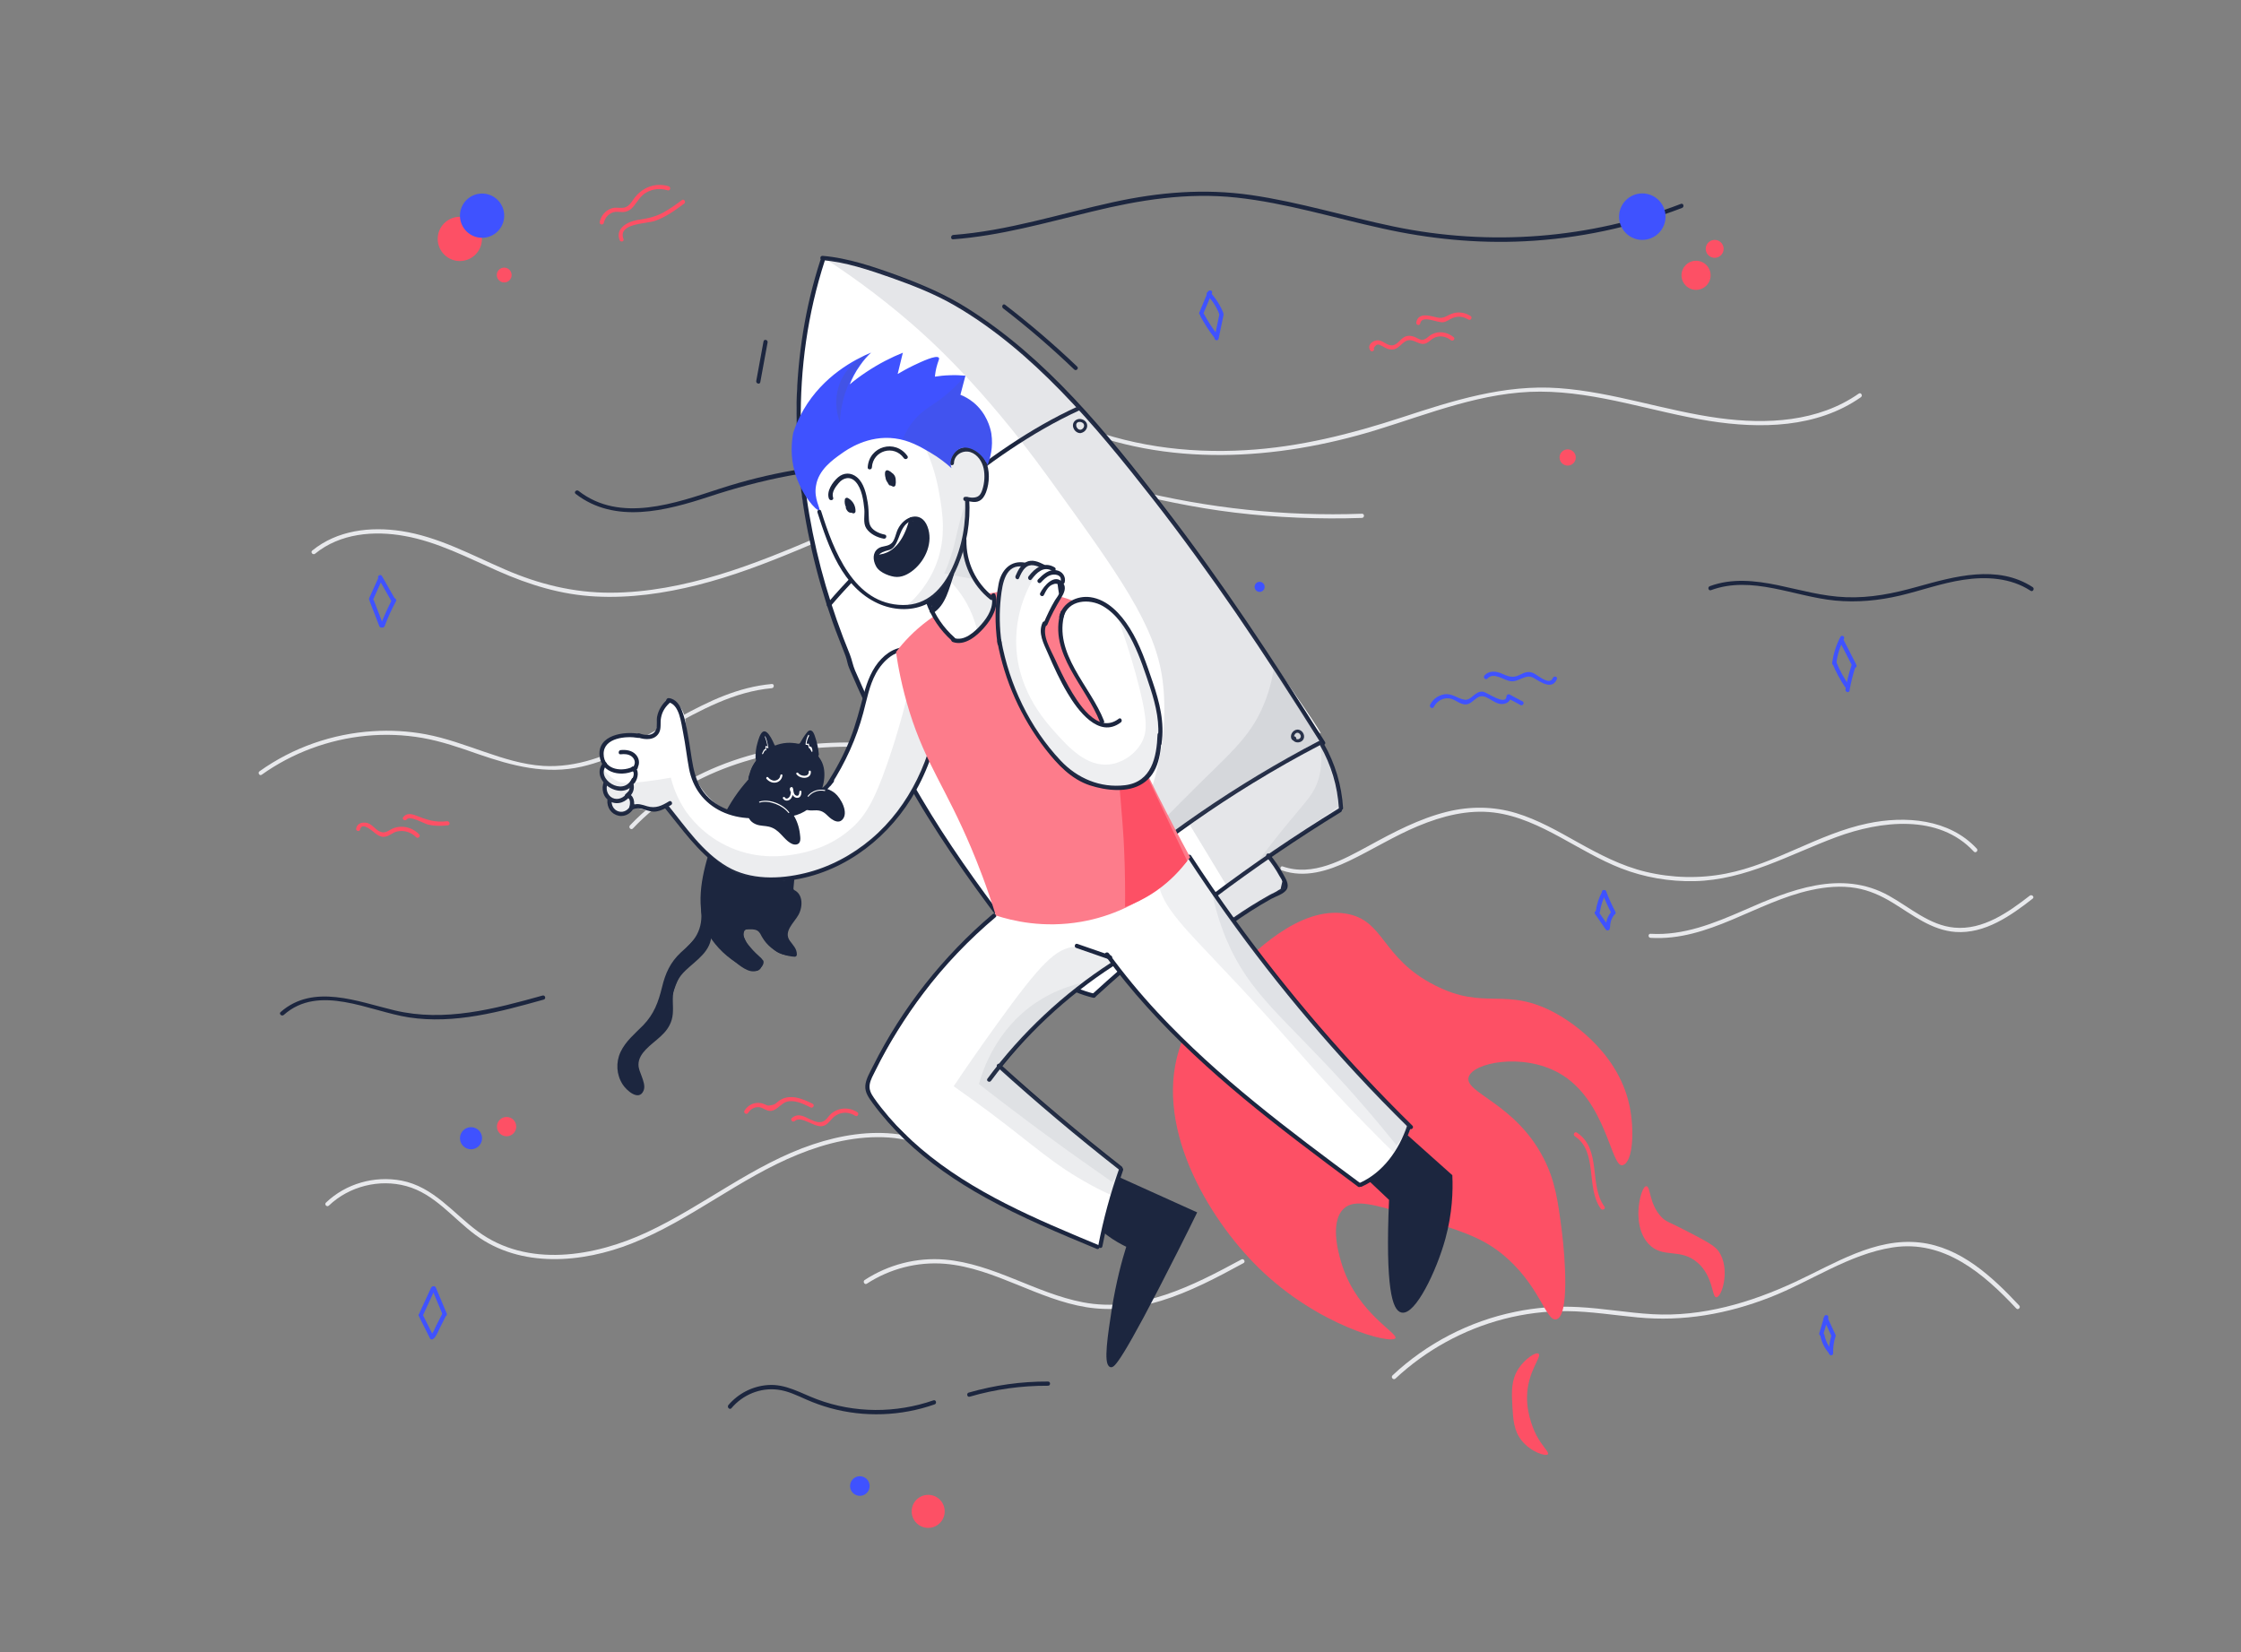 <?xml version="1.0" encoding="UTF-8"?>
<svg xmlns="http://www.w3.org/2000/svg" width="434" height="320" viewBox="0 0 434 320" fill="none">
  <rect x="0" y="0" width="434" height="320" fill="#808080" stroke="none"/>
  <g clip-path="url(#clip0_1489_105475)">
    <path d="M61.039 107.223C65.866 103.291 72.401 102.722 78.367 103.807C84.74 104.945 90.543 108.01 96.427 110.586C102.501 113.27 108.684 115.196 115.354 115.521C121.998 115.873 128.641 114.924 135.095 113.297C148.572 109.908 160.938 103.4 173.872 98.492C180.353 96.024 187.051 93.882 193.939 92.906C197.681 92.363 201.45 92.228 205.219 92.634C208.799 93.014 212.297 93.855 215.795 94.722C223.523 96.648 231.224 98.329 239.142 99.278C247.304 100.254 255.548 100.58 263.764 100.308C264.279 100.281 264.279 99.468 263.764 99.495C248.85 100.037 233.936 98.437 219.455 94.831C212.541 93.095 205.68 91.306 198.494 91.658C191.525 92.011 184.638 93.855 178.075 96.105C164.924 100.634 152.558 107.277 139.217 111.318C132.438 113.352 125.415 114.762 118.31 114.789C111.097 114.816 104.318 113.135 97.728 110.26C91.22 107.44 84.848 103.942 77.77 102.857C71.751 101.935 65.324 102.668 60.47 106.627C60.063 106.979 60.633 107.576 61.039 107.223Z" fill="#E8E9EC"></path>
    <path d="M207.09 82.438C225.882 90.546 247.222 89.19 266.448 83.306C276.861 80.106 287.22 75.822 298.31 75.849C309.482 75.876 320.085 79.781 331.013 81.516C340.938 83.089 351.866 82.899 360.381 76.933C360.814 76.635 360.408 75.93 359.974 76.228C352.11 81.733 342.131 82.221 332.911 80.974C322.471 79.564 312.438 75.93 301.89 75.171C291.341 74.412 281.39 77.584 271.492 80.838C261.621 84.065 251.642 86.587 241.257 87.184C229.759 87.862 218.126 86.316 207.524 81.733C207.035 81.516 206.629 82.221 207.09 82.438Z" fill="#E8E9EC"></path>
    <path d="M50.681 150.043C56.62 145.813 63.643 143.209 70.91 142.504C74.544 142.152 78.205 142.287 81.784 142.911C85.499 143.562 89.078 144.809 92.631 146.057C99.22 148.334 105.755 150.07 112.697 148.47C118.69 147.087 124.113 143.969 129.428 141.013C135.692 137.515 142.2 133.935 149.467 133.285C149.983 133.23 149.983 132.417 149.467 132.471C136.506 133.637 126.771 143.372 114.677 147.087C111.612 148.036 108.413 148.524 105.213 148.334C101.281 148.09 97.457 146.87 93.77 145.596C90.055 144.321 86.34 142.938 82.435 142.206C79.072 141.582 75.629 141.393 72.239 141.609C64.375 142.098 56.701 144.782 50.274 149.365C49.84 149.636 50.247 150.341 50.681 150.043Z" fill="#E8E9EC"></path>
    <path d="M122.567 160.454C133.116 149.309 148.626 144.753 163.622 144.617C172.326 144.536 181.004 145.783 189.491 147.6C197.572 149.309 205.409 151.532 213.761 150.42C222.492 149.254 230.654 145.512 238.464 141.58C238.925 141.336 238.518 140.631 238.057 140.875C230.627 144.617 222.899 148.17 214.628 149.471C210.398 150.122 206.141 150.068 201.911 149.39C197.626 148.712 193.45 147.573 189.193 146.678C173.682 143.424 157.168 142.041 141.928 147.329C134.417 149.932 127.475 154.081 121.998 159.857C121.645 160.264 122.215 160.833 122.567 160.454Z" fill="#E8E9EC"></path>
    <path d="M248.254 168.565C252.674 170.11 257.203 168.673 261.243 166.748C265.772 164.579 270.029 161.894 274.666 159.969C279.303 158.043 284.292 156.742 289.336 157.366C293.946 157.935 298.203 159.996 302.244 162.192C306.067 164.28 309.836 166.558 313.904 168.158C318.432 169.921 323.313 170.761 328.167 170.653C338.119 170.436 346.579 165.473 355.664 162.111C364.151 158.965 375.459 157.555 382.265 164.931C382.618 165.311 383.187 164.741 382.835 164.362C377.493 158.586 368.978 157.935 361.656 159.481C352.111 161.487 343.868 167.317 334.268 169.188C329.143 170.192 323.774 170.056 318.703 168.836C313.985 167.697 309.755 165.473 305.525 163.114C301.701 160.972 297.824 158.748 293.62 157.474C289.255 156.145 284.699 156.118 280.279 157.203C274.883 158.532 269.92 161.162 265.067 163.819C260.05 166.531 254.247 169.839 248.417 167.805C247.983 167.616 247.766 168.402 248.254 168.565Z" fill="#E8E9EC"></path>
    <path d="M319.652 181.634C330.878 182.312 340.125 174.692 350.727 172.387C353.548 171.764 356.53 171.492 359.405 171.981C361.981 172.414 364.313 173.472 366.536 174.828C370.36 177.16 374.075 180.17 378.739 180.495C384.406 180.875 389.423 177.35 393.653 174.041C394.06 173.716 393.491 173.147 393.084 173.472C388.962 176.672 384.027 180.17 378.495 179.655C373.695 179.221 369.899 175.75 365.859 173.499C356.558 168.293 346.606 172.387 337.684 176.319C331.963 178.814 326.024 181.227 319.679 180.848C319.136 180.793 319.136 181.607 319.652 181.634Z" fill="#E8E9EC"></path>
    <path d="M63.697 233.482C67.629 229.74 73.459 228.275 78.692 229.713C84.17 231.204 87.695 235.922 92.088 239.176C100.847 245.657 112.778 244.627 122.404 240.803C133.766 236.302 143.23 228.167 154.565 223.584C160.097 221.334 166.089 219.896 172.109 220.303C177.967 220.71 182.956 223.232 187.593 226.648C192.203 230.038 196.542 234.051 201.938 236.194C207.714 238.471 214.222 237.983 219.645 234.973C220.106 234.729 219.699 234.024 219.238 234.268C213.706 237.332 207.09 237.604 201.314 235.055C196.487 232.912 192.528 229.333 188.325 226.187C184.014 222.961 179.431 220.439 174.008 219.679C168.421 218.92 162.727 219.869 157.439 221.632C145.86 225.51 136.315 233.509 125.333 238.634C115.191 243.379 102.148 245.603 92.522 238.471C87.722 234.919 83.953 229.848 77.77 228.655C72.537 227.652 66.978 229.224 63.127 232.912C62.748 233.265 63.317 233.861 63.697 233.482Z" fill="#E8E9EC"></path>
    <path d="M167.879 248.61C172.353 245.708 177.668 244.325 183.01 244.759C187.891 245.166 192.501 246.983 196.975 248.8C201.314 250.562 205.707 252.406 210.371 253.165C215.252 253.952 220.187 253.355 224.878 251.918C230.492 250.183 235.698 247.417 240.823 244.624C241.284 244.38 240.877 243.675 240.416 243.919C231.034 248.989 220.73 254.331 209.72 252.216C200.528 250.454 192.447 244.759 182.983 243.946C177.505 243.485 172.028 244.922 167.445 247.905C167.038 248.203 167.445 248.908 167.879 248.61Z" fill="#E8E9EC"></path>
    <path d="M270.245 266.997C276.157 261.465 283.424 257.479 291.261 255.445C295.247 254.414 299.342 253.899 303.463 253.926C308.046 253.981 312.602 254.713 317.157 255.147C325.997 255.987 334.485 254.496 342.756 251.269C350.647 248.205 358.077 242.89 366.564 241.588C376.489 240.07 384.163 246.659 390.481 253.411C390.834 253.791 391.403 253.221 391.051 252.842C385.844 247.283 379.716 241.534 371.798 240.639C363.12 239.663 355.229 244.761 347.691 248.259C339.013 252.299 329.658 255.065 320.032 254.523C315.232 254.252 310.487 253.384 305.66 253.14C301.565 252.923 297.444 253.221 293.43 254.062C284.563 255.879 276.292 260.163 269.676 266.373C269.296 266.78 269.866 267.349 270.245 266.997Z" fill="#E8E9EC"></path>
    <path d="M111.477 95.645C119.07 101.529 128.967 98.926 137.238 96.214C147.488 92.825 157.874 90.682 168.72 90.465C169.236 90.465 169.236 89.652 168.72 89.652C158.741 89.842 148.898 91.55 139.407 94.641C130.811 97.434 120.127 101.366 112.046 95.075C111.64 94.75 111.07 95.319 111.477 95.645Z" fill="#1C263F"></path>
    <path d="M184.583 46.346C193.748 45.668 202.588 43.119 211.455 40.977C220.675 38.726 229.922 37.235 239.44 38.265C249.039 39.296 258.34 42.197 267.75 44.258C276.807 46.265 285.999 47.187 295.273 46.726C305.713 46.211 316.018 44.014 325.752 40.272C326.241 40.082 326.024 39.296 325.536 39.486C307.828 46.292 288.494 47.729 269.946 43.878C260.699 41.953 251.642 39.133 242.287 37.777C233.257 36.476 224.444 37.208 215.55 39.16C205.246 41.411 195.131 44.719 184.583 45.505C184.067 45.587 184.067 46.4 184.583 46.346Z" fill="#1C263F"></path>
    <path d="M331.339 114.304C339.257 111.375 347.473 115.551 355.391 116.31C359.649 116.717 363.879 116.31 368.028 115.334C372.095 114.358 376.054 112.921 380.203 112.297C384.65 111.619 389.396 111.89 393.246 114.412C393.68 114.71 394.087 114.005 393.653 113.707C386.82 109.26 378.468 111.646 371.255 113.653C366.726 114.927 362.198 115.849 357.479 115.659C352.978 115.497 348.666 114.249 344.273 113.327C339.908 112.432 335.406 111.944 331.149 113.517C330.634 113.68 330.851 114.466 331.339 114.304Z" fill="#1C263F"></path>
    <path d="M54.938 196.577C61.826 190.448 71.534 195.872 79.181 197.038C88.021 198.394 96.861 195.953 105.294 193.594C105.809 193.458 105.592 192.672 105.077 192.808C95.749 195.411 86.095 197.987 76.415 195.682C69.337 194.001 60.687 190.421 54.342 196.007C53.962 196.333 54.532 196.902 54.938 196.577Z" fill="#1C263F"></path>
    <path d="M141.657 272.721C143.853 270.117 147.243 268.707 150.659 269.141C152.612 269.385 154.401 270.28 156.191 271.066C157.683 271.717 159.201 272.26 160.747 272.694C167.39 274.537 174.522 274.266 181.003 271.988C181.491 271.826 181.274 271.039 180.786 271.202C173.519 273.724 165.492 273.724 158.252 271.012C155.106 269.846 152.178 267.975 148.68 268.246C145.724 268.463 142.985 269.873 141.06 272.124C140.735 272.558 141.331 273.127 141.657 272.721Z" fill="#1C263F"></path>
    <path d="M187.81 270.493C192.746 269.056 197.816 268.351 202.969 268.378C203.484 268.378 203.484 267.564 202.969 267.564C197.762 267.537 192.61 268.269 187.593 269.707C187.105 269.869 187.295 270.656 187.81 270.493Z" fill="#1C263F"></path>
    <path d="M194.264 59.716C199.064 63.404 203.647 67.362 208.039 71.566C208.419 71.918 208.989 71.349 208.609 70.996C204.189 66.766 199.525 62.78 194.671 59.038C194.264 58.685 193.857 59.39 194.264 59.716Z" fill="#1C263F"></path>
    <path d="M147.243 74.005C147.704 71.456 148.193 68.907 148.654 66.331C148.762 65.816 147.976 65.599 147.867 66.114C147.406 68.663 146.918 71.212 146.457 73.788C146.376 74.304 147.162 74.521 147.243 74.005Z" fill="#1C263F"></path>
    <path d="M303.599 90.173C304.468 90.173 305.172 89.469 305.172 88.6C305.172 87.731 304.468 87.027 303.599 87.027C302.731 87.027 302.026 87.731 302.026 88.6C302.026 89.469 302.731 90.173 303.599 90.173Z" fill="#FD5065"></path>
    <path d="M98.108 220.063C99.142 220.063 99.979 219.226 99.979 218.192C99.979 217.159 99.142 216.321 98.108 216.321C97.075 216.321 96.237 217.159 96.237 218.192C96.237 219.226 97.075 220.063 98.108 220.063Z" fill="#FD5065"></path>
    <path d="M89.051 50.555C91.417 50.555 93.335 48.637 93.335 46.27C93.335 43.904 91.417 41.986 89.051 41.986C86.685 41.986 84.767 43.904 84.767 46.27C84.767 48.637 86.685 50.555 89.051 50.555Z" fill="#FD5065"></path>
    <path d="M97.647 54.704C98.441 54.704 99.084 54.06 99.084 53.266C99.084 52.473 98.441 51.829 97.647 51.829C96.853 51.829 96.21 52.473 96.21 53.266C96.21 54.06 96.853 54.704 97.647 54.704Z" fill="#FD5065"></path>
    <path d="M179.756 295.907C181.524 295.907 182.956 294.474 182.956 292.707C182.956 290.94 181.524 289.507 179.756 289.507C177.989 289.507 176.557 290.94 176.557 292.707C176.557 294.474 177.989 295.907 179.756 295.907Z" fill="#FD5065"></path>
    <path d="M328.465 56.141C330.022 56.141 331.285 54.878 331.285 53.32C331.285 51.763 330.022 50.5 328.465 50.5C326.907 50.5 325.645 51.763 325.645 53.32C325.645 54.878 326.907 56.141 328.465 56.141Z" fill="#FD5065"></path>
    <path d="M332.071 49.931C333.03 49.931 333.807 49.154 333.807 48.195C333.807 47.237 333.03 46.46 332.071 46.46C331.113 46.46 330.336 47.237 330.336 48.195C330.336 49.154 331.113 49.931 332.071 49.931Z" fill="#FD5065"></path>
    <path d="M93.363 46.054C95.729 46.054 97.647 44.136 97.647 41.77C97.647 39.404 95.729 37.485 93.363 37.485C90.996 37.485 89.078 39.404 89.078 41.77C89.078 44.136 90.996 46.054 93.363 46.054Z" fill="#3F52FF"></path>
    <path d="M91.22 222.583C92.403 222.583 93.363 221.624 93.363 220.441C93.363 219.258 92.403 218.299 91.22 218.299C90.037 218.299 89.078 219.258 89.078 220.441C89.078 221.624 90.037 222.583 91.22 222.583Z" fill="#3F52FF"></path>
    <path d="M166.523 289.698C167.572 289.698 168.421 288.849 168.421 287.8C168.421 286.752 167.572 285.902 166.523 285.902C165.475 285.902 164.625 286.752 164.625 287.8C164.625 288.849 165.475 289.698 166.523 289.698Z" fill="#3F52FF"></path>
    <path d="M318.052 46.461C320.538 46.461 322.554 44.446 322.554 41.96C322.554 39.474 320.538 37.458 318.052 37.458C315.566 37.458 313.551 39.474 313.551 41.96C313.551 44.446 315.566 46.461 318.052 46.461Z" fill="#3F52FF"></path>
    <path d="M243.942 114.633C244.481 114.633 244.918 114.196 244.918 113.657C244.918 113.117 244.481 112.68 243.942 112.68C243.403 112.68 242.966 113.117 242.966 113.657C242.966 114.196 243.403 114.633 243.942 114.633Z" fill="#3F52FF"></path>
    <path d="M233.935 56.522C233.366 57.851 232.823 59.207 232.254 60.536C232.064 61.024 232.851 61.241 233.04 60.753C233.61 59.424 234.152 58.068 234.722 56.739C234.911 56.251 234.125 56.034 233.935 56.522Z" fill="#3F52FF"></path>
    <path d="M233.8 57.175C234.803 58.233 235.589 59.426 236.105 60.782C236.294 61.27 237.081 61.053 236.891 60.565C236.294 59.073 235.454 57.772 234.369 56.606C234.017 56.226 233.42 56.795 233.8 57.175Z" fill="#3F52FF"></path>
    <path d="M232.471 61.238C233.257 62.703 234.152 64.085 235.156 65.387C235.481 65.794 236.186 65.387 235.861 64.98C234.857 63.652 233.962 62.269 233.176 60.831C232.905 60.37 232.227 60.777 232.471 61.238Z" fill="#3F52FF"></path>
    <path d="M236.159 60.834C235.833 62.353 235.535 63.871 235.209 65.39C235.101 65.905 235.887 66.122 235.996 65.607C236.321 64.088 236.62 62.57 236.945 61.051C237.053 60.563 236.267 60.346 236.159 60.834Z" fill="#3F52FF"></path>
    <path d="M310.323 172.603C309.673 173.796 309.239 175.071 309.049 176.427C308.968 176.942 309.754 177.159 309.835 176.644C310.025 175.369 310.405 174.176 311.028 173.037C311.272 172.549 310.567 172.142 310.323 172.603Z" fill="#3F52FF"></path>
    <path d="M310.27 172.85C310.812 174.287 311.436 175.67 312.141 176.999C312.385 177.46 313.09 177.053 312.846 176.592C312.168 175.318 311.571 173.989 311.056 172.633C310.866 172.145 310.08 172.362 310.27 172.85Z" fill="#3F52FF"></path>
    <path d="M308.887 177.003C309.592 178.006 310.269 179.009 310.975 180.012C311.273 180.446 311.978 180.04 311.68 179.606C310.975 178.602 310.297 177.599 309.592 176.596C309.293 176.162 308.588 176.569 308.887 177.003Z" fill="#3F52FF"></path>
    <path d="M311.843 176.864C311.273 177.65 311.002 178.545 311.002 179.494C311.002 180.009 311.815 180.009 311.815 179.494C311.815 178.681 312.059 177.922 312.548 177.271C312.846 176.837 312.141 176.43 311.843 176.864Z" fill="#3F52FF"></path>
    <path d="M83.491 249.38C82.759 250.98 82.027 252.552 81.295 254.152C81.078 254.613 81.783 255.047 82 254.559C82.732 252.959 83.464 251.386 84.196 249.786C84.413 249.325 83.735 248.919 83.491 249.38Z" fill="#3F52FF"></path>
    <path d="M83.627 249.592C84.332 251.273 85.037 252.954 85.742 254.635C85.932 255.123 86.718 254.907 86.528 254.418C85.823 252.737 85.118 251.056 84.413 249.375C84.224 248.887 83.437 249.104 83.627 249.592Z" fill="#3F52FF"></path>
    <path d="M81.106 254.879C81.838 256.316 82.543 257.78 83.276 259.218C83.411 259.462 83.737 259.462 83.927 259.299C84.496 258.838 84.767 258.052 85.065 257.428C85.499 256.56 85.933 255.692 86.367 254.825C86.611 254.364 85.906 253.957 85.662 254.418C85.282 255.177 84.876 255.937 84.496 256.696C84.171 257.347 83.872 258.241 83.303 258.702C83.52 258.73 83.737 258.757 83.954 258.784C83.222 257.347 82.516 255.882 81.784 254.445C81.567 254.011 80.862 254.418 81.106 254.879Z" fill="#3F52FF"></path>
    <path d="M356.422 123.341C355.581 124.94 355.066 126.622 354.822 128.411C354.741 128.927 355.554 128.927 355.636 128.411C355.853 126.757 356.341 125.212 357.1 123.747C357.371 123.286 356.666 122.88 356.422 123.341Z" fill="#3F52FF"></path>
    <path d="M356.313 124.284C357.154 125.911 357.967 127.538 358.808 129.165C359.052 129.626 359.757 129.219 359.513 128.758C358.672 127.131 357.859 125.504 357.018 123.877C356.774 123.416 356.069 123.823 356.313 124.284Z" fill="#3F52FF"></path>
    <path d="M354.877 128.519C355.555 130.146 356.368 131.664 357.345 133.101C357.643 133.535 358.348 133.129 358.05 132.695C357.101 131.312 356.287 129.847 355.663 128.302C355.474 127.841 354.687 128.058 354.877 128.519Z" fill="#3F52FF"></path>
    <path d="M358.565 128.866C358.076 130.384 357.67 131.93 357.398 133.53C357.317 134.045 358.104 134.262 358.185 133.747C358.456 132.174 358.836 130.629 359.351 129.083C359.514 128.595 358.727 128.378 358.565 128.866Z" fill="#3F52FF"></path>
    <path d="M353.277 254.985C352.951 256.07 352.653 257.127 352.328 258.212C352.192 258.727 352.951 258.917 353.114 258.429C353.439 257.344 353.738 256.287 354.063 255.202C354.226 254.687 353.439 254.47 353.277 254.985Z" fill="#3F52FF"></path>
    <path d="M353.222 255.585C353.71 256.67 354.225 257.754 354.713 258.812C354.93 259.3 355.635 258.866 355.418 258.405C354.93 257.321 354.415 256.236 353.927 255.178C353.71 254.69 353.005 255.097 353.222 255.585Z" fill="#3F52FF"></path>
    <path d="M352.544 258.73C352.788 260.005 353.385 261.144 354.226 262.12C354.578 262.527 355.148 261.93 354.795 261.551C354.036 260.683 353.548 259.652 353.331 258.541C353.222 257.998 352.436 258.215 352.544 258.73Z" fill="#3F52FF"></path>
    <path d="M354.686 258.621C354.334 259.76 354.171 260.926 354.198 262.092C354.225 262.607 355.039 262.607 355.012 262.092C354.985 260.98 355.12 259.895 355.473 258.838C355.635 258.35 354.849 258.133 354.686 258.621Z" fill="#3F52FF"></path>
    <path d="M73.268 111.921C72.672 113.222 72.102 114.524 71.506 115.826C71.289 116.287 71.994 116.721 72.211 116.232C72.807 114.931 73.377 113.629 73.973 112.328C74.19 111.867 73.485 111.433 73.268 111.921Z" fill="#3F52FF"></path>
    <path d="M71.615 116.501C72.239 118.101 72.835 119.674 73.459 121.274C73.649 121.762 74.435 121.545 74.246 121.057C73.622 119.457 73.025 117.884 72.402 116.285C72.212 115.796 71.425 116.013 71.615 116.501Z" fill="#3F52FF"></path>
    <path d="M73.269 111.978C74.11 113.442 74.95 114.934 75.791 116.398C76.062 116.859 76.74 116.452 76.496 115.991C75.655 114.527 74.815 113.036 73.974 111.571C73.703 111.11 72.998 111.517 73.269 111.978Z" fill="#3F52FF"></path>
    <path d="M75.981 116.039C75.113 117.666 74.354 119.348 73.703 121.056C73.513 121.544 74.3 121.761 74.49 121.273C75.113 119.619 75.845 117.992 76.686 116.446C76.93 115.985 76.225 115.578 75.981 116.039Z" fill="#3F52FF"></path>
    <path d="M277.675 136.921C278.218 135.89 279.248 135.185 280.441 135.239C281.418 135.266 282.15 135.944 283.017 136.27C284.536 136.812 284.997 135.836 286.136 135.104C287.681 134.073 289.173 136.378 290.827 136.351C291.776 136.324 292.563 135.863 292.59 134.86C292.373 134.968 292.183 135.104 291.966 135.212C292.807 135.646 293.647 136.08 294.461 136.541C294.922 136.785 295.328 136.08 294.867 135.836C294.027 135.402 293.186 134.968 292.373 134.507C292.102 134.372 291.776 134.534 291.749 134.86C291.668 136.785 287.926 134.046 287.22 133.965C285.621 133.748 284.997 135.727 283.614 135.511C282.15 135.266 281.228 134.209 279.655 134.48C278.462 134.697 277.486 135.429 276.943 136.514C276.753 136.975 277.431 137.382 277.675 136.921Z" fill="#3F52FF"></path>
    <path d="M288.061 131.418C289.282 130.063 291.207 131.771 292.59 131.934C294.19 132.123 295.437 130.415 296.983 131.283C298.257 132.015 300.589 133.75 301.511 131.527C301.701 131.039 300.915 130.822 300.725 131.31C300.074 132.883 297.742 130.686 296.956 130.361C295.898 129.9 295.193 130.279 294.244 130.74C293.105 131.283 292.291 131.093 291.207 130.605C290.719 130.388 290.231 130.198 289.688 130.117C288.848 130.008 288.088 130.171 287.492 130.822C287.139 131.229 287.709 131.798 288.061 131.418Z" fill="#3F52FF"></path>
    <path d="M266.042 67.449C266.421 66.744 266.855 66.554 267.343 66.879C267.56 66.961 267.777 67.069 267.994 67.205C268.238 67.313 268.482 67.476 268.726 67.557C269.16 67.693 269.594 67.747 270.028 67.639C271.194 67.313 271.791 65.849 273.038 65.876C274.204 65.903 275.045 67.015 276.265 66.445C276.78 66.201 277.133 65.768 277.621 65.496C278.705 64.9 280.034 65.117 280.956 65.876C281.363 66.201 281.932 65.632 281.525 65.307C280.305 64.303 278.624 64.005 277.214 64.791C276.59 65.144 276.075 65.903 275.261 65.795C274.8 65.74 274.394 65.415 273.96 65.252C273.309 65.008 272.713 64.927 272.062 65.225C271.248 65.605 270.706 66.662 269.811 66.852C268.672 67.096 267.913 65.93 266.855 65.903C265.852 65.876 264.686 66.852 265.364 67.856C265.635 68.29 266.34 67.883 266.042 67.449Z" fill="#FD5065"></path>
    <path d="M275.044 62.647C275.37 60.884 278.434 62.593 279.519 62.403C280.224 62.294 280.739 61.806 281.39 61.562C282.42 61.156 283.424 61.318 284.373 61.888C284.834 62.159 285.24 61.454 284.779 61.183C283.966 60.694 283.098 60.45 282.176 60.532C281.769 60.559 281.39 60.667 281.037 60.803C279.953 61.264 279.519 61.779 278.163 61.454C276.861 61.128 274.638 60.477 274.285 62.43C274.15 62.945 274.936 63.162 275.044 62.647Z" fill="#FD5065"></path>
    <path d="M69.744 160.65C70.096 158.942 72.455 161.274 72.916 161.572C73.432 161.925 74.001 162.169 74.625 162.033C75.438 161.898 76.062 161.22 76.903 161.03C78.258 160.732 79.614 161.166 80.59 162.142C80.97 162.522 81.54 161.925 81.16 161.572C80.319 160.732 79.289 160.217 78.096 160.135C77.499 160.081 76.903 160.162 76.333 160.352C75.438 160.65 74.733 161.518 73.648 161.084C72.51 160.623 72.076 159.457 70.774 159.322C69.933 159.24 69.147 159.566 68.984 160.434C68.849 160.949 69.635 161.166 69.744 160.65Z" fill="#FD5065"></path>
    <path d="M78.773 158.694C79.37 157.88 82.109 159.507 82.895 159.697C84.169 159.995 85.471 159.995 86.773 159.833C87.288 159.751 87.071 158.965 86.556 159.046C84.305 159.345 82.57 158.748 80.536 157.935C79.614 157.582 78.692 157.447 78.068 158.287C77.77 158.694 78.475 159.101 78.773 158.694Z" fill="#FD5065"></path>
    <path d="M144.884 215.535C145.318 214.857 145.996 214.423 146.837 214.423C147.542 214.423 147.975 214.857 148.599 215.047C149.223 215.264 149.738 215.128 150.28 214.776C151.338 214.071 151.853 213.203 153.29 213.257C154.592 213.284 155.839 213.908 156.978 214.478C157.439 214.722 157.846 214.017 157.385 213.772C155.243 212.688 152.64 211.657 150.579 213.42C150.118 213.8 150.063 213.908 149.358 214.044C148.572 214.206 148.653 214.098 148.057 213.854C147.542 213.637 147.054 213.556 146.484 213.61C145.481 213.718 144.694 214.288 144.179 215.101C143.908 215.562 144.613 215.969 144.884 215.535Z" fill="#FD5065"></path>
    <path d="M153.914 217.108C155.189 215.996 157.602 218.328 159.175 218.111C160.124 217.976 160.558 217.271 161.182 216.62C162.375 215.346 164.165 215.156 165.629 216.105C166.063 216.376 166.469 215.698 166.036 215.4C164.978 214.722 163.731 214.505 162.51 214.857C161.968 215.02 161.48 215.264 161.046 215.617C160.395 216.159 159.989 217.135 159.067 217.298C157.087 217.65 155.216 214.885 153.345 216.539C152.965 216.891 153.535 217.461 153.914 217.108Z" fill="#FD5065"></path>
    <path d="M116.927 43.181C117.144 42.287 117.659 41.582 118.527 41.202C119.286 40.877 119.91 41.093 120.696 41.066C121.564 41.012 122.215 40.578 122.73 39.928C123.516 38.951 124.032 37.948 125.143 37.297C126.418 36.565 127.882 36.429 129.292 36.863C129.807 37.026 129.997 36.24 129.509 36.077C126.906 35.291 124.33 36.294 122.757 38.49C122.133 39.358 121.672 40.226 120.479 40.253C119.747 40.28 119.123 40.117 118.418 40.361C117.225 40.768 116.412 41.771 116.141 42.965C116.005 43.48 116.791 43.697 116.927 43.181Z" fill="#FD5065"></path>
    <path d="M120.75 46.3C119.584 43.209 125.17 43.372 126.852 42.775C128.94 42.043 130.729 40.741 132.492 39.44C132.899 39.141 132.492 38.436 132.085 38.735C130.892 39.63 129.672 40.497 128.37 41.202C126.743 42.07 125.198 42.341 123.435 42.612C121.564 42.911 119.123 44.212 119.991 46.49C120.154 46.978 120.94 46.788 120.75 46.3Z" fill="#FD5065"></path>
    <path d="M228.853 201.822C230.914 196.426 234.412 192.9 238.019 189.24C242.764 184.44 251.577 175.519 260.553 176.929C268.2 178.122 267.359 185.47 277.853 190.812C287.751 195.883 291.547 190.867 301.418 196.317C302.882 197.131 313.214 203.015 315.573 214.133C316.549 218.743 316.305 225.061 314.271 225.657C311.966 226.335 311.18 213.048 301.96 207.842C294.91 203.856 285.202 205.781 284.416 208.628C283.575 211.638 293.31 213.618 298.815 224.085C301.228 228.64 301.743 232.789 302.475 238.484C303.153 243.853 303.913 254.862 301.418 255.513C299.357 256.055 298.245 248.707 290.68 242.687C286.693 239.514 282.436 238.212 273.921 235.609C266.247 233.277 262.37 232.138 260.282 234.036C257.19 236.857 259.577 244.015 260.011 245.29C263.048 254.401 270.803 258.197 270.234 259.174C269.474 260.394 255.319 256.869 243.768 245.561C233.897 235.88 222.861 217.468 228.853 201.822Z" fill="#FD5065"></path>
    <path d="M317.428 233.184C317.32 233.943 316.75 238.174 319.245 240.885C322.011 243.868 325.373 241.59 328.763 244.546C331.881 247.258 331.475 251.325 332.424 251.244C333.508 251.163 335.162 245.658 332.83 242.323C332.098 241.265 330.309 240.316 326.756 238.472C323.123 236.574 322.634 236.655 321.685 235.625C319.326 233.076 319.679 229.74 318.838 229.74C318.187 229.74 317.618 231.747 317.428 233.184Z" fill="#FD5065"></path>
    <path d="M294.107 265.021C292.589 267.298 292.751 269.739 292.887 272.315C293.05 274.945 293.158 277.087 294.704 279.013C296.466 281.209 299.395 282.131 299.775 281.643C300.073 281.263 298.744 280.233 297.551 277.982C297.415 277.711 295.653 274.376 295.734 270.471C295.816 265.59 298.69 262.688 297.958 262.173C297.415 261.767 295.327 263.177 294.107 265.021Z" fill="#FD5065"></path>
    <path d="M304.981 220.057C309.537 223.067 307.042 230.036 310.025 234.103C310.323 234.51 311.028 234.103 310.73 233.697C307.639 229.467 310.269 222.579 305.388 219.352C304.954 219.054 304.548 219.759 304.981 220.057Z" fill="#FD5065"></path>
    <path d="M159.718 49.902C158.958 51.963 158.036 54.783 157.141 58.2C156.22 61.752 154.05 71.107 154.267 83.418C154.484 95.296 156.816 104.027 158.958 111.81C162.294 123.958 166.361 132.69 168.775 137.76C168.775 137.76 176.449 154.003 189.166 171.412C191.417 174.476 194.291 178.354 194.291 178.354C196.379 181.147 198.169 183.479 199.416 185.16C200.42 186.299 201.694 187.574 203.348 188.794C206.44 191.099 209.504 192.265 211.646 192.862C215.171 189.852 218.696 186.815 222.222 183.805C223.822 185.323 225.449 186.815 227.048 188.333C229.272 186.055 231.252 184.238 232.797 182.91C239.522 177.08 245.081 174.097 246.383 173.392C247.494 172.795 248.444 172.334 249.094 172.036C248.091 170.029 247.088 168.023 246.084 165.989C247.711 164.579 249.582 163.087 251.67 161.623C254.491 159.644 257.202 158.044 259.67 156.796C259.643 154.519 259.344 151.075 257.853 147.278C256.741 144.431 255.413 142.506 254.843 141.692C248.579 132.662 267.046 157.556 242.912 123.117C233.556 109.776 228.892 103.078 226.75 100.312C220.052 91.553 214.792 85.561 211.05 81.303C203.891 73.141 200.664 70.104 198.061 67.88C194.508 64.789 190.576 61.454 184.638 58.362C180.896 56.437 177.804 55.38 173.303 53.834C167.744 51.936 163.053 50.688 159.718 49.902Z" fill="white"></path>
    <path d="M158.877 50.391C152.993 68.532 152.993 88.111 157.223 106.604C158.28 111.241 159.609 115.824 161.182 120.298C161.968 122.576 162.917 124.8 163.758 127.05C164.056 127.837 164.11 128.623 164.463 129.41C164.978 130.63 165.521 131.85 166.063 133.07C167.066 135.348 168.124 137.599 169.236 139.85C170.347 142.073 171.703 144.188 172.706 146.439C173.086 147.28 173.412 148.174 173.845 148.988C174.415 150.018 175.255 150.805 175.852 151.808C177.099 153.896 178.293 156.038 179.594 158.099C185.533 167.671 192.285 176.701 199.2 185.568C199.525 185.975 200.094 185.406 199.769 184.999C193.668 177.162 187.702 169.217 182.333 160.892C181.004 158.831 179.73 156.77 178.482 154.655C177.886 153.652 177.289 152.622 176.72 151.591C176.15 150.588 175.391 149.883 174.794 148.907C174.306 148.093 173.954 147.225 173.601 146.358C173.113 145.192 172.462 144.134 171.866 143.022C170.727 140.934 169.669 138.819 168.666 136.677C167.609 134.426 166.605 132.148 165.602 129.871C165.168 128.867 165.005 127.81 164.599 126.779C164.165 125.668 163.704 124.556 163.27 123.417C161.616 119.051 160.179 114.604 158.985 110.075C156.599 100.91 155.216 91.5 155.081 82.01C154.945 71.353 156.409 60.696 159.718 50.527C159.799 50.12 159.013 49.903 158.877 50.391Z" fill="#1C263F"></path>
    <path d="M159.256 50.39C163.785 50.743 168.394 52.316 172.652 53.807C176.855 55.298 181.004 56.925 184.854 59.149C192.528 63.596 199.308 69.426 205.49 75.772C211.863 82.307 217.666 89.493 223.279 96.679C228.865 103.837 234.207 111.24 239.359 118.724C245.054 127.049 250.531 135.537 255.9 144.106C256.171 144.54 256.876 144.133 256.605 143.699C246.762 128.053 236.593 112.596 225.285 97.953C214.357 83.771 202.643 69.291 187.295 59.664C183.119 57.034 178.645 55.136 174.035 53.427C169.371 51.719 164.273 49.956 159.283 49.55C158.741 49.55 158.741 50.363 159.256 50.39Z" fill="#1C263F"></path>
    <path d="M200.366 185.325C213.002 172.445 227.211 161.137 242.586 151.701C246.925 149.043 251.318 146.548 255.819 144.216C256.28 143.972 255.874 143.267 255.413 143.511C239.441 151.863 224.472 162.14 210.995 174.099C207.145 177.516 203.403 181.068 199.796 184.756C199.416 185.135 199.986 185.705 200.366 185.325Z" fill="#1C263F"></path>
    <path d="M199.58 185.942C202.807 189.549 207.01 192.098 211.701 193.236C212.216 193.372 212.433 192.586 211.918 192.45C207.335 191.311 203.295 188.871 200.149 185.345C199.797 184.966 199.227 185.562 199.58 185.942Z" fill="#1C263F"></path>
    <path d="M255.683 144.433C257.799 148.148 259.019 152.243 259.29 156.5C259.317 157.015 260.131 157.015 260.103 156.5C259.832 152.08 258.558 147.877 256.388 144.026C256.144 143.565 255.439 143.972 255.683 144.433Z" fill="#1C263F"></path>
    <path d="M212.188 193.024C226.858 179.629 242.748 167.643 259.696 157.257C260.13 156.986 259.723 156.281 259.29 156.552C242.315 166.965 226.343 179.005 211.618 192.455C211.239 192.807 211.808 193.377 212.188 193.024Z" fill="#1C263F"></path>
    <path d="M222.411 184.293C223.903 185.758 225.394 187.222 226.886 188.713C227.048 188.876 227.319 188.876 227.455 188.713C231.848 184.049 236.783 179.927 242.179 176.484C243.481 175.643 244.81 174.857 246.166 174.097C247.033 173.609 248.687 173.148 249.203 172.226C249.745 171.304 248.932 170.057 248.498 169.271C247.738 167.888 246.844 166.613 245.867 165.42C245.542 165.013 244.972 165.583 245.298 165.989C246.247 167.155 247.088 168.376 247.793 169.677C247.955 169.948 248.308 170.409 248.335 170.735C248.226 171.223 248.118 171.684 248.01 172.172C247.874 172.253 247.738 172.308 247.603 172.389C247.06 172.796 246.355 173.04 245.759 173.392C243.4 174.721 241.095 176.158 238.871 177.704C234.533 180.768 230.519 184.266 226.886 188.117C227.075 188.117 227.265 188.117 227.455 188.117C225.964 186.652 224.472 185.188 222.981 183.697C222.601 183.344 222.032 183.914 222.411 184.293Z" fill="#1C263F"></path>
    <path d="M160.801 117.451C167.472 109.587 175.282 102.781 183.281 96.3C191.308 89.819 199.714 83.745 209.124 79.433C209.612 79.216 209.178 78.511 208.717 78.728C199.389 82.986 191.064 89.005 183.091 95.405C174.956 101.967 167.011 108.882 160.232 116.854C159.88 117.288 160.449 117.858 160.801 117.451Z" fill="#1C263F"></path>
    <path d="M209.287 83.231C208.392 83.285 208.013 81.793 209.016 81.712C209.369 81.685 209.775 81.848 209.911 82.2C210.101 82.715 209.613 83.258 209.097 83.258C208.718 83.258 208.691 83.881 209.097 83.881C209.938 83.881 210.67 83.095 210.535 82.254C210.426 81.549 209.694 81.115 209.016 81.143C208.284 81.197 207.714 81.793 207.796 82.525C207.877 83.258 208.528 83.936 209.287 83.881C209.694 83.827 209.694 83.203 209.287 83.231Z" fill="#1C263F"></path>
    <path d="M250.694 143.211C250.721 143.211 250.721 143.211 250.748 143.184C250.667 143.184 250.586 143.156 250.504 143.156C250.803 143.292 250.64 142.723 250.613 142.641C250.613 142.56 250.64 142.451 250.667 142.37C250.748 142.207 250.884 142.045 251.047 141.963C251.399 141.801 251.779 142.072 251.887 142.424C252.104 143.129 251.074 143.482 250.803 142.858C250.64 142.506 250.125 142.804 250.288 143.156C250.613 143.916 251.725 143.97 252.267 143.4C252.891 142.723 252.43 141.584 251.589 141.34C250.694 141.096 249.827 142.045 250.043 142.912C250.125 143.265 250.586 143.699 250.938 143.346C251.209 143.075 250.938 142.478 250.532 142.641C250.179 142.777 250.342 143.346 250.694 143.211Z" fill="#1C263F"></path>
    <path opacity="0.15" d="M159.718 50.063C164.002 52.829 169.805 56.897 176.151 62.347C180.082 65.737 190.278 74.821 203.023 92.447C216.853 111.564 223.768 121.109 225.15 131.766C225.856 137.325 226.832 153.161 212.867 172.631C218.642 168.238 224.445 163.818 230.221 159.425C232.743 163.574 235.238 167.723 237.76 171.872C235.048 173.879 232.336 175.858 229.625 177.865C230.953 179.465 232.282 181.037 233.611 182.637C235.238 181.064 237.19 179.383 239.441 177.729C242.912 175.18 246.247 173.363 249.122 172.035C248.037 169.947 246.979 167.831 245.895 165.744C250.559 162.679 255.223 159.588 259.887 156.524C259.643 154.219 259.074 150.884 257.582 147.141C255.847 142.749 253.65 139.82 252.81 138.681C246.735 130.465 249.691 132.444 236.973 114.574C227.835 101.721 222.791 94.535 214.711 85.234C209.531 79.268 206.087 75.336 200.583 70.482C194.725 65.303 187.621 59.148 176.774 54.646C169.859 51.826 163.785 50.633 159.718 50.063Z" fill="#555C6F"></path>
    <path opacity="0.11" d="M246.789 128.839C246.545 130.575 246.057 133.232 244.837 136.242C242.017 143.211 237.678 146.248 228.621 155.414C224.336 159.752 217.964 166.179 218.561 166.884C219.13 167.562 226.099 162.193 238.274 154.166C245.406 149.448 251.399 145.787 255.331 143.401C252.484 138.547 249.636 133.693 246.789 128.839Z" fill="#555C6F"></path>
    <path opacity="0.08" d="M255.901 144.214C255.521 144.296 256.443 147.252 255.331 150.939C254.518 153.651 253.135 154.953 249.745 159.047C248.281 160.81 246.139 163.467 243.59 166.884C248.905 163.25 254.22 159.617 259.534 155.983C257.121 146.384 256.226 144.16 255.901 144.214Z" fill="#555C6F"></path>
    <path d="M210.101 232.964C210.182 233.751 210.48 234.374 210.941 235.134C212.894 238.279 216.12 240.205 218.453 241.316C217.531 244.218 216.419 248.394 215.605 253.492C214.846 258.4 213.951 264.122 215.117 264.501C215.524 264.637 216.717 264.257 227.808 242.293C229.353 239.228 230.628 236.679 231.469 234.944C225.557 232.286 219.673 229.602 213.761 226.944C213.192 227.378 209.802 229.846 210.101 232.964Z" fill="#1C263F" stroke="#1C263F" stroke-width="0.567" stroke-miterlimit="10"></path>
    <path d="M197.736 172.982C192.746 176.452 189.519 179.815 186.645 182.852C185.479 184.072 179.893 190.011 174.009 199.339C171.405 203.461 169.48 207.094 168.151 209.833C168.314 210.945 168.694 212.545 169.697 214.145C170.809 215.934 172.056 216.721 174.009 218.456C176.395 220.571 177.263 221.819 178.646 223.229C181.33 225.995 185.099 228.083 192.529 232.177C201.857 237.302 206.874 239.174 208.42 239.743C210.318 240.421 211.918 240.936 213.057 241.289C213.599 238.767 214.25 236.082 215.063 233.262C215.795 230.74 216.582 228.381 217.368 226.185C211.592 221.954 205.654 217.209 199.634 211.84C197.546 209.996 195.539 208.125 193.614 206.281C195.566 203.922 198.305 200.83 201.776 197.495C202.779 196.519 204.895 194.512 207.471 192.397C210.725 189.767 215.633 186.242 222.412 182.988C223.578 175.205 222.195 167.938 217.938 165.579C212.623 162.65 204.542 168.263 197.736 172.982Z" fill="white"></path>
    <path d="M192.258 177.023C182.659 185.158 174.713 195.219 169.073 206.472C168.504 207.638 167.69 208.94 167.582 210.241C167.473 211.624 168.314 212.682 169.073 213.74C170.89 216.207 172.951 218.512 175.147 220.654C179.811 225.129 185.181 228.816 190.821 231.935C197.763 235.785 205.111 238.85 212.433 241.887C212.921 242.076 213.138 241.29 212.65 241.1C200.664 236.111 188.435 231.013 178.428 222.525C176.178 220.6 174.036 218.539 172.11 216.288C171.107 215.095 170.104 213.875 169.236 212.601C168.694 211.814 168.287 211.082 168.422 210.079C168.558 209.103 169.127 208.181 169.561 207.286C172.164 201.998 175.283 196.981 178.862 192.29C182.957 186.894 187.648 181.986 192.827 177.62C193.234 177.267 192.665 176.698 192.258 177.023Z" fill="#1C263F"></path>
    <path d="M215.253 186.38C205.952 192.399 197.817 200.019 191.227 208.914C190.929 209.347 191.634 209.754 191.932 209.32C198.44 200.535 206.494 192.996 215.66 187.057C216.093 186.813 215.687 186.108 215.253 186.38Z" fill="#1C263F"></path>
    <path d="M193.153 206.684C200.772 213.572 208.609 220.188 216.69 226.506C217.097 226.832 217.666 226.262 217.259 225.937C209.179 219.619 201.315 213.002 193.722 206.115C193.342 205.762 192.773 206.332 193.153 206.684Z" fill="#1C263F"></path>
    <path d="M216.718 226.403C215.009 231.23 213.681 236.165 212.705 241.182C212.596 241.697 213.382 241.914 213.491 241.399C214.467 236.382 215.823 231.447 217.504 226.62C217.667 226.132 216.881 225.915 216.718 226.403Z" fill="#1C263F"></path>
    <path opacity="0.11" d="M208.23 183.339C204.488 183.665 201.667 186.404 192.963 198.498C189.628 203.135 186.835 207.175 184.692 210.375C187.784 212.544 190.224 214.334 191.77 215.5C200.42 221.981 204.054 225.614 211.402 229.573C213.002 230.441 214.331 231.065 215.117 231.417C215.741 229.709 216.365 228.001 216.961 226.292C214.9 224.503 212.84 222.74 210.752 220.95C205.003 216.069 199.308 211.351 193.641 206.768C196 203.46 198.224 200.965 199.851 199.257C204.65 194.24 209.423 190.851 213.138 188.248C214.412 187.353 215.497 186.648 216.202 186.187C212.704 183.502 209.965 183.177 208.23 183.339Z" fill="#555C6F"></path>
    <path opacity="0.08" d="M209.314 190.418C206.982 190.96 203.864 192.017 200.691 194.133C192.936 199.312 190.333 207.23 189.573 209.942C193.749 213.196 198.061 216.477 202.535 219.758C206.874 222.958 211.185 225.995 215.388 228.923C216.012 228.029 216.636 227.107 217.232 226.212C211.456 222.009 205.464 217.155 199.471 211.596C197.573 209.86 195.756 208.098 194.02 206.362C194.969 205.115 196 203.84 197.085 202.539C201.152 197.712 205.328 193.726 209.314 190.418Z" fill="#555C6F"></path>
    <path d="M260.646 224.1C263.521 226.812 266.422 229.551 269.297 232.263C268.537 249.563 269.975 253.631 271.493 253.929C273.852 254.39 277.893 246.228 279.655 239.801C280.984 234.92 281.12 230.636 280.984 227.734C276.483 223.721 271.981 219.708 267.48 215.667C265.202 218.487 262.924 221.307 260.646 224.1Z" fill="#1C263F" stroke="#1C263F" stroke-width="0.567" stroke-miterlimit="10"></path>
    <path d="M204.216 175.318C204.46 179.819 207.606 182.558 207.606 182.558C209.558 184.266 211.754 184.727 212.839 184.863C213.707 185.215 214.575 185.595 215.469 185.947C216.825 187.9 218.832 190.666 221.489 193.811C225.015 198.042 229.76 203.085 241.366 212.63C247.088 217.322 254.463 223.097 263.385 229.443C264.659 228.819 266.178 227.897 267.696 226.541C271.032 223.585 272.577 220.142 273.282 218.189C271.71 216.671 269.378 214.393 266.666 211.573C254.626 199.126 246.599 188.469 240.471 180.28C236.431 174.884 231.251 167.698 225.53 159.021C212.432 162.6 203.891 169.542 204.216 175.318Z" fill="white"></path>
    <path d="M208.42 183.587C210.589 184.346 212.731 185.078 214.901 185.838C215.389 186 215.606 185.214 215.117 185.051C212.948 184.292 210.806 183.56 208.637 182.801C208.149 182.638 207.932 183.424 208.42 183.587Z" fill="#1C263F"></path>
    <path d="M214.005 185.03C224.2 199.049 237.406 210.384 251.1 220.878C255.032 223.888 259.018 226.871 263.005 229.827C263.438 230.152 263.818 229.42 263.411 229.122C249.69 218.953 235.888 208.648 224.228 196.12C220.838 192.487 217.665 188.636 214.737 184.623C214.411 184.216 213.706 184.623 214.005 185.03Z" fill="#1C263F"></path>
    <path d="M230.004 166.123C239.603 180.848 250.423 194.732 262.354 207.639C265.798 211.381 269.35 215.015 272.957 218.567C273.336 218.947 273.906 218.35 273.526 217.998C260.971 205.687 249.474 192.318 239.169 178.082C236.241 174.041 233.421 169.92 230.682 165.717C230.411 165.283 229.706 165.689 230.004 166.123Z" fill="#1C263F"></path>
    <path d="M272.496 218.05C270.923 222.714 267.886 227.053 263.304 229.114C262.816 229.331 263.249 230.036 263.71 229.819C268.483 227.677 271.629 223.121 273.256 218.267C273.445 217.779 272.659 217.562 272.496 218.05Z" fill="#1C263F"></path>
    <path opacity="0.09" d="M230.031 165.691C228.485 163.603 227.183 161.894 226.316 160.783C225.448 162.382 224.255 165.067 224.146 168.402C223.902 175.941 229.434 179.168 245.297 196.739C252.212 204.386 255.873 208.996 264.794 218.107C266.882 220.222 268.645 221.985 269.919 223.232C270.896 221.524 271.872 219.816 272.875 218.107C264.279 209.484 257.473 201.702 252.375 195.546C247.467 189.608 243.074 184.293 238.545 177.676C237.379 176.022 234.424 171.602 230.031 165.691Z" fill="#555C6F"></path>
    <path opacity="0.09" d="M234.831 173.311C235.211 175.182 235.997 178.354 237.543 182.042C242.017 192.563 248.633 197.011 260.538 210.162C262.816 212.684 266.341 216.67 270.462 221.822C271.412 220.467 272.361 219.138 273.31 217.782C272.442 216.969 271.059 215.694 269.378 214.067C266.286 211.084 257.907 202.759 241.909 182.449C240.173 180.28 237.733 177.134 234.831 173.311Z" fill="#555C6F"></path>
    <path d="M146.809 149.335C146.267 149.552 145.454 150.013 143.04 153.891C140.437 158.067 138.674 160.914 137.373 165.415C136.234 169.429 135.963 173.09 136.044 176.072C136.234 176.94 136.369 178.215 135.936 179.625C135.366 181.414 134.336 181.848 132.383 184.289C131.597 185.265 130.295 186.919 129.265 189.17C128.126 191.692 128.695 192.017 127.611 194.485C126.309 197.44 124.384 199.474 124.058 199.8C122.269 201.671 121.401 201.725 120.615 203.352C119.72 205.196 119.991 206.931 120.072 207.446C120.126 207.826 120.696 211.134 122.621 211.541C123.136 211.65 123.95 211.595 124.275 211.107C124.791 210.348 123.597 209.29 123.38 207.446C123.191 205.765 123.923 204.409 124.384 203.569C125.767 200.993 127.367 201.372 128.831 199.23C130.241 197.115 128.912 196.464 130.268 192.478C131.027 190.254 131.787 188.031 133.82 186.377C134.742 185.617 135.637 185.211 136.478 183.936C137.21 182.824 137.481 181.713 137.59 180.953C139.081 183.34 140.654 184.885 141.793 185.834C143.311 187.082 145.047 188.546 146.511 188.004C147.297 187.705 148.002 186.811 147.867 186.187C147.786 185.834 147.46 185.726 146.62 184.967C146.62 184.967 146.294 184.668 145.562 183.882C145.074 183.367 144.369 182.418 143.745 180.628C143.989 180.357 144.613 179.76 145.454 179.706C146.375 179.679 147.081 180.33 147.786 181.035C149.114 182.336 149.06 183.123 149.901 183.909C150.551 184.533 151.745 185.184 154.104 185.021C153.995 184.723 153.805 184.234 153.561 183.692C152.721 181.875 152.287 181.686 152.233 180.926C152.206 180.33 152.45 180.167 153.561 178.269C154.51 176.642 154.971 175.828 154.999 175.394C155.134 173.795 153.751 173.252 153.453 171.408C153.182 169.863 153.86 168.615 154.348 167.639C157.168 161.917 158.958 158.284 158.442 155.545C157.656 151.261 150.823 147.654 146.809 149.335Z" fill="#1C263F"></path>
    <path d="M145.562 150.315C141.63 154.328 139.108 159.426 137.427 164.741C135.8 169.92 134.58 175.832 137.156 180.903C137.4 181.364 138.105 180.957 137.861 180.496C135.312 175.506 136.695 169.595 138.349 164.524C139.976 159.48 142.39 154.708 146.132 150.884C146.484 150.505 145.915 149.935 145.562 150.315Z" fill="#1C263F"></path>
    <path d="M141.494 173.741C141.819 173.579 142.145 173.443 142.47 173.28C142.714 173.416 142.958 173.579 143.202 173.714C143.501 173.985 143.772 174.338 143.962 174.69C144.341 175.341 144.531 176.127 144.477 176.887C144.368 178.351 143.311 179.49 143.04 180.9C142.877 181.768 143.446 182.391 143.934 183.042C144.775 184.154 145.751 185.184 146.809 186.106C147.188 186.459 147.785 185.89 147.378 185.537C146.7 184.913 146.022 184.29 145.426 183.585C144.45 182.473 143.582 181.524 144.26 179.978C144.856 178.622 145.48 177.348 145.209 175.802C144.992 174.609 144.314 173.389 143.256 172.738C142.362 172.196 141.277 172.304 140.789 173.307C140.545 173.795 141.25 174.202 141.494 173.741Z" fill="#1C263F"></path>
    <path d="M137.21 181.01C138.782 183.531 140.952 185.619 143.582 187.002C144.368 187.409 145.86 188.358 146.809 187.952C147.704 187.572 147.541 186.487 147.297 185.755C147.134 185.267 146.348 185.484 146.511 185.972C147.134 187.952 144.504 186.569 143.989 186.297C143.148 185.864 142.362 185.348 141.602 184.752C140.111 183.586 138.891 182.176 137.887 180.576C137.643 180.169 136.938 180.576 137.21 181.01Z" fill="#1C263F"></path>
    <path d="M155.894 156.118C154.294 161.487 153.29 167.019 152.829 172.605C152.802 172.768 152.965 172.957 153.128 172.984C154.836 173.445 154.592 175.561 153.968 176.754C153.345 177.893 152.368 178.842 151.88 180.062C151.013 182.258 153.589 182.963 153.534 184.889C153.67 184.753 153.806 184.618 153.941 184.482C151.501 184.346 149.44 183.045 148.22 180.93C147.352 179.411 146.348 179.086 144.613 179.194C144.098 179.221 144.098 180.035 144.613 180.008C145.264 179.981 146.05 179.899 146.647 180.225C147.162 180.523 147.325 181.038 147.596 181.499C148.057 182.286 148.653 182.991 149.358 183.56C150.687 184.645 152.233 185.187 153.914 185.295C154.131 185.295 154.321 185.106 154.321 184.889C154.348 183.75 153.589 183.072 152.965 182.204C151.663 180.387 153.806 178.706 154.646 177.16C155.568 175.479 155.541 172.768 153.317 172.198C153.426 172.334 153.507 172.469 153.616 172.578C154.05 167.046 155.08 161.623 156.653 156.308C156.816 155.847 156.029 155.63 155.894 156.118Z" fill="#1C263F"></path>
    <path d="M135.773 176.318C135.962 177.945 135.745 179.545 134.959 181.009C134.227 182.392 133.034 183.396 131.868 184.453C129.807 186.379 128.858 188.494 128.207 191.205C127.502 194.08 126.661 196.385 124.573 198.554C123.001 200.154 121.157 201.645 120.18 203.733C119.231 205.767 119.367 208.126 120.587 210.024C121.292 211.136 123.706 213.36 124.628 211.245C125.007 210.377 124.573 209.292 124.275 208.452C124.004 207.719 123.651 206.987 123.651 206.174C123.651 205.035 124.302 204.059 125.061 203.272C126.905 201.347 129.265 200.262 130.078 197.524C130.539 195.978 130.214 194.432 130.322 192.86C130.458 190.907 131.38 189.253 132.79 187.924C134.932 185.891 137.779 184.209 137.779 180.901C137.779 180.386 136.966 180.386 136.966 180.901C136.939 184.074 133.847 185.646 131.895 187.653C130.376 189.199 129.509 191.151 129.481 193.32C129.454 194.758 129.698 196.114 129.21 197.496C128.668 199.069 127.529 200.127 126.282 201.157C124.682 202.432 122.838 203.923 122.838 206.174C122.838 207.258 123.38 208.235 123.706 209.265C123.787 209.536 124.085 210.268 123.95 210.485C123.679 210.513 123.38 210.567 123.109 210.594C122.621 210.892 122.241 210.838 121.97 210.431C121.374 210.052 120.858 208.913 120.641 208.262C119.774 205.713 120.967 203.435 122.675 201.591C124.112 200.018 125.794 198.69 126.987 196.9C128.261 195.002 128.641 192.751 129.183 190.582C129.59 189.009 130.132 187.49 131.217 186.243C132.166 185.131 133.359 184.291 134.335 183.206C136.071 181.308 136.857 178.84 136.559 176.318C136.532 175.803 135.718 175.803 135.773 176.318Z" fill="#1C263F"></path>
    <path d="M118.175 143.291C117.605 143.616 116.548 144.186 116.331 145.379C116.06 146.708 117.009 147.792 117.144 147.928C116.981 148.118 116.493 148.687 116.439 149.555C116.385 150.992 117.659 151.833 117.714 151.887C117.659 151.941 116.873 152.755 117.144 153.867C117.361 154.816 118.202 155.222 118.31 155.249C118.256 155.412 118.066 156.117 118.419 156.768C118.961 157.744 120.263 157.69 120.398 157.69C121.32 157.636 122.188 157.012 122.595 156.063C123.11 156.361 124.466 157.066 126.31 156.876C127.557 156.741 128.479 156.253 128.967 155.954C129.943 157.663 131.462 159.968 133.713 162.327C135.692 164.388 139.38 168.265 144.858 169.865C151.691 171.872 157.738 169.269 161.209 167.777C170.537 163.764 175.174 156.388 176.882 153.622C179.757 148.904 180.76 144.864 181.628 141.203C183.038 135.4 182.55 133.122 182.089 131.793C181.818 130.98 180.218 126.316 176.53 125.774C173.52 125.313 171.025 127.889 170.727 128.214C169.696 129.299 169.154 130.736 168.069 133.556C167.527 134.993 167.175 136.078 167.012 136.566C165.249 142.288 164.354 145.135 164.11 145.731C163.46 147.358 161.914 151.073 158.199 153.975C154.647 156.741 150.932 157.337 149.278 157.581C146.783 157.934 143.719 158.368 140.465 156.768C136.831 154.978 135.204 151.724 134.77 150.857C133.468 148.172 133.224 145.189 133.035 143.074C132.791 140.362 132.98 138.247 131.408 136.566C131.109 136.268 130.404 135.508 129.672 135.644C128.615 135.861 128.018 137.895 127.476 139.82C127.015 141.447 127.15 141.637 126.771 142.016C125.984 142.803 124.981 142.396 121.537 142.586C119.53 142.722 118.825 142.938 118.175 143.291Z" fill="white"></path>
    <path d="M123.788 142.121C120.859 141.579 115.707 142.338 116.114 146.352C116.466 149.958 120.75 150.582 123.327 149.009C123.76 148.738 123.354 148.033 122.92 148.304C120.778 149.606 116.9 149.253 116.9 145.999C116.9 142.853 121.32 142.501 123.571 142.908C124.086 143.016 124.303 142.23 123.788 142.121Z" fill="#1C263F"></path>
    <path d="M116.819 147.684C113.891 151.264 120.941 155.765 123.029 151.264C123.246 150.803 122.541 150.369 122.324 150.857C120.697 154.328 115.273 150.857 117.416 148.254C117.741 147.874 117.172 147.278 116.819 147.684Z" fill="#1C263F"></path>
    <path d="M116.981 151.319C116.358 152.729 116.792 154.519 118.229 155.251C119.639 155.983 121.401 155.306 122.134 153.95C122.378 153.489 121.673 153.082 121.429 153.543C120.886 154.492 119.666 155.034 118.635 154.546C117.605 154.058 117.225 152.729 117.686 151.726C117.903 151.265 117.198 150.858 116.981 151.319Z" fill="#1C263F"></path>
    <path d="M117.632 154.951C117.524 156.389 118.365 157.69 119.829 157.989C121.185 158.26 122.432 157.365 122.893 156.145C123.083 155.657 122.296 155.44 122.107 155.928C121.754 156.85 120.778 157.446 119.802 157.148C118.798 156.85 118.392 155.928 118.446 154.951C118.473 154.436 117.66 154.436 117.632 154.951Z" fill="#1C263F"></path>
    <path d="M120.208 146.085C120.913 146.003 121.645 146.03 122.242 146.437C122.811 146.817 123.137 147.576 122.811 148.2C122.567 148.661 123.272 149.067 123.516 148.606C123.95 147.766 123.761 146.79 123.11 146.112C122.378 145.325 121.212 145.163 120.181 145.271C119.693 145.352 119.693 146.166 120.208 146.085Z" fill="#1C263F"></path>
    <path d="M122.73 156.688C124.14 156.173 125.496 157.339 126.961 157.176C128.072 157.04 129.048 156.444 129.97 155.901C130.404 155.63 129.998 154.925 129.564 155.196C128.181 156.037 126.988 156.634 125.334 156.145C124.33 155.847 123.544 155.522 122.513 155.901C122.025 156.091 122.215 156.878 122.73 156.688Z" fill="#1C263F"></path>
    <path d="M123.571 142.832C124.981 143.32 126.879 143.401 127.665 141.856C128.099 140.988 127.828 139.93 128.018 139.008C128.235 137.761 128.94 136.731 129.916 135.944C130.323 135.619 129.753 135.049 129.347 135.375C128.289 136.242 127.53 137.436 127.259 138.791C127.123 139.551 127.313 140.446 127.096 141.178C126.608 142.642 124.981 142.452 123.842 142.045C123.3 141.883 123.083 142.669 123.571 142.832Z" fill="#1C263F"></path>
    <path d="M129.319 135.993C131.624 136.291 131.922 140.169 132.302 141.931C132.763 144.236 133.007 146.568 133.441 148.873C134.146 152.561 136.288 155.49 139.705 157.144C143.284 158.852 147.352 158.771 151.094 157.74C154.945 156.656 158.931 154.703 161.425 151.476C161.751 151.07 161.181 150.5 160.856 150.907C158.253 154.269 154.023 156.249 149.955 157.198C145.86 158.147 141.386 157.794 137.97 155.137C134.282 152.29 134.2 148.005 133.468 143.748C133.116 141.741 132.817 139.572 132.085 137.674C131.624 136.481 130.892 135.396 129.563 135.206C129.021 135.125 128.804 135.911 129.319 135.993Z" fill="#1C263F"></path>
    <path d="M128.723 156.442C132.004 160.456 135.177 165.038 139.516 167.994C143.773 170.869 149.034 171.167 153.969 170.353C164.002 168.672 172.517 161.866 177.398 153.08C180.191 148.091 181.845 142.559 182.577 136.891C182.631 136.376 181.818 136.376 181.763 136.891C180.516 146.572 176.286 156.063 168.747 162.462C165.032 165.608 160.612 167.967 155.867 169.106C150.959 170.299 145.291 170.462 140.817 167.831C136.045 165.038 132.709 160.049 129.293 155.846C128.967 155.466 128.398 156.036 128.723 156.442Z" fill="#1C263F"></path>
    <path d="M176.91 125.667C174.659 124.773 172.273 125.939 170.7 127.593C168.856 129.491 167.934 132.013 167.256 134.508C166.47 137.409 165.765 140.283 164.653 143.076C163.46 146.086 161.941 148.934 160.206 151.645C159.908 152.079 160.613 152.486 160.911 152.052C163.704 147.741 165.846 143.049 167.175 138.087C167.88 135.484 168.341 132.772 169.642 130.413C170.944 128.027 173.71 125.261 176.693 126.454C177.181 126.644 177.398 125.857 176.91 125.667Z" fill="#1C263F"></path>
    <path d="M121.428 154.515C122.188 154.569 122.025 155.844 121.889 156.305C121.727 156.793 122.513 157.01 122.676 156.522C123.028 155.491 122.784 153.81 121.428 153.702C120.913 153.674 120.913 154.488 121.428 154.515Z" fill="#1C263F"></path>
    <path d="M121.889 152.026C122.052 152.676 121.808 153.354 121.293 153.734C120.859 154.032 121.266 154.737 121.7 154.439C122.54 153.843 122.947 152.812 122.676 151.809C122.567 151.294 121.781 151.51 121.889 152.026Z" fill="#1C263F"></path>
    <path d="M122.35 149.202C123.082 149.554 122.594 150.72 122.242 151.181C121.916 151.588 122.621 151.995 122.947 151.588C123.57 150.774 123.896 149.039 122.757 148.497C122.296 148.28 121.889 148.985 122.35 149.202Z" fill="#1C263F"></path>
    <path opacity="0.11" d="M116.764 149.311C117.198 149.066 117.903 150.585 119.72 151.344C120.398 151.615 121.239 151.805 125.089 151.344C126.337 151.182 127.964 150.965 129.916 150.612C130.296 152.158 131.082 154.49 132.682 156.903C133.36 157.907 136.099 161.811 141.386 164.116C147.054 166.611 152.179 165.77 154.158 165.418C155.84 165.12 160.531 164.225 164.707 160.591C167.5 158.178 169.29 155.249 171.92 147.629C173.71 142.45 175.879 135.264 177.479 126.343C178.564 127.454 180.245 129.461 181.194 132.444C181.655 133.881 182.089 135.996 181.736 139.304C181.004 146.436 177.425 152.375 175.255 155.412C173.005 158.584 168.991 164.062 161.561 167.452C160.558 167.913 154.891 170.38 147.678 170.055C146.023 169.973 144.505 169.892 142.634 169.214C140.6 168.482 138.566 166.584 134.526 162.842C132.845 161.296 131.191 159.669 129.509 157.31C129.184 156.849 128.913 156.442 128.723 156.171C128.153 156.551 127.313 156.985 126.364 156.876C125.089 156.768 124.655 155.846 123.598 156.008C122.676 156.144 122.676 156.903 121.564 157.31C120.696 157.608 119.476 157.581 118.663 156.957C118.066 156.496 117.985 155.981 117.307 153.053C116.656 150.178 116.466 149.473 116.764 149.311Z" fill="#555C6F"></path>
    <path d="M147.76 142.259C147.244 142.368 147.054 143.398 146.729 144.998C146.539 145.974 146.458 146.815 146.431 147.412C145.346 148.686 145.238 149.852 145.211 150.313C145.183 151.262 145.509 151.994 146.133 153.35C146.566 154.326 147.027 155.086 147.353 155.601C146.187 155.872 145.373 156.631 145.319 157.445C145.265 158.231 145.97 158.855 146.241 159.072C147.461 160.129 148.356 159.343 149.902 160.184C151.149 160.861 151.041 161.621 152.857 162.624C153.996 163.248 154.349 163.112 154.484 163.031C154.945 162.732 154.783 161.756 154.701 161.105C154.593 160.319 154.268 159.126 153.373 157.743C154.43 157.363 155.488 156.984 156.518 156.631C155.759 156.713 155.596 156.74 155.596 156.74C155.596 156.713 157.467 155.953 159.067 156.631C160.396 157.201 160.504 158.394 161.616 158.475C162.24 158.529 162.945 158.177 163.243 157.662C163.867 156.604 162.701 155.058 162.43 154.706C161.318 153.242 159.691 152.808 158.959 152.672C159.203 152.13 159.474 151.262 159.528 150.177C159.582 148.333 158.823 146.978 158.471 146.408C157.983 144.808 157.522 143.208 157.033 141.581C156.274 143.344 155.434 143.886 154.783 144.022C154.051 144.185 153.644 143.832 152.451 144.022C151.312 144.212 151.258 144.564 150.607 144.537C149.088 144.374 148.573 142.097 147.76 142.259Z" fill="#1C263F"></path>
    <path d="M148.437 150.829C148.898 151.372 149.63 151.724 150.362 151.534C151.013 151.372 151.447 150.829 151.528 150.179C151.555 149.907 151.148 149.907 151.121 150.179C151.067 150.748 150.579 151.155 150.009 151.182C149.494 151.209 149.06 150.911 148.735 150.531C148.545 150.341 148.274 150.64 148.437 150.829Z" fill="white"></path>
    <path d="M154.24 149.932C154.918 150.909 157.115 150.99 157.033 149.444C157.006 149.173 156.599 149.173 156.626 149.444C156.708 150.556 155.054 150.393 154.593 149.716C154.43 149.499 154.077 149.716 154.24 149.932Z" fill="white"></path>
    <path d="M153.182 152.946C153.182 152.973 153.209 153 153.209 153.027C153.29 153.054 153.399 153.081 153.48 153.109C153.426 153 153.344 152.946 153.209 152.946C153.317 152.919 153.399 152.864 153.507 152.837C153.48 152.81 153.453 152.756 153.426 152.729C153.29 152.783 153.182 152.837 153.046 152.892C153.236 153.19 153.155 153.732 153.046 154.031C152.91 154.437 152.341 154.98 151.988 154.437C151.853 154.22 151.5 154.41 151.636 154.654C151.988 155.197 152.721 155.169 153.127 154.708C153.534 154.247 153.751 153.244 153.399 152.702C153.29 152.512 152.965 152.62 153.019 152.864C153.073 153.027 153.154 153.136 153.29 153.217C153.399 153.298 153.561 153.217 153.588 153.109C153.643 152.864 153.561 152.295 153.182 152.458C152.829 152.593 152.965 153.136 153.127 153.353C153.182 153.434 153.317 153.488 153.399 153.434C153.697 153.217 153.697 152.81 153.371 152.648C153.154 152.485 152.965 152.837 153.182 152.946Z" fill="white"></path>
    <path d="M153.209 153.021C153.318 153.645 153.534 154.404 154.267 154.513C154.999 154.621 155.216 153.916 155.216 153.347C155.216 153.076 154.809 153.076 154.809 153.347C154.809 153.753 154.673 154.323 154.131 154.052C153.724 153.862 153.67 153.32 153.616 152.913C153.562 152.669 153.155 152.777 153.209 153.021Z" fill="white"></path>
    <path d="M145.725 150.963C146.24 148.143 148.274 145.73 151.04 144.916C153.806 144.103 157.005 145.214 158.28 147.872C158.497 148.333 159.202 147.926 158.985 147.465C157.602 144.618 154.212 143.343 151.202 144.048C148.003 144.808 145.535 147.546 144.939 150.746C144.857 151.261 145.644 151.478 145.725 150.963Z" fill="#1C263F"></path>
    <path d="M147.163 146.867C147.136 145.511 147.38 144.156 147.949 142.935C148.004 142.827 148.058 142.746 148.085 142.637C148.275 142.312 148.302 142.257 148.139 142.474C147.976 142.61 148.004 142.718 148.248 142.881C148.302 142.962 148.383 143.071 148.437 143.152C148.844 143.803 149.197 144.481 149.495 145.186C149.685 145.674 150.471 145.457 150.281 144.969C150.01 144.318 148.763 141.01 147.705 141.742C147.19 142.095 146.865 143.288 146.702 143.857C146.404 144.834 146.295 145.864 146.322 146.894C146.377 147.383 147.19 147.383 147.163 146.867Z" fill="#1C263F"></path>
    <path d="M155.433 144.673C155.704 144.212 155.975 143.751 156.274 143.29C156.409 143.1 156.599 142.91 156.68 142.693C156.87 142.585 156.897 142.477 156.789 142.341C156.68 142.151 156.708 142.205 156.843 142.504C157.304 143.67 157.629 144.809 157.765 146.083C157.819 146.598 158.633 146.598 158.579 146.083C158.497 145.188 158.335 144.32 158.09 143.453C157.928 142.965 157.684 141.853 157.223 141.555C156.87 141.338 156.572 141.5 156.328 141.799C155.704 142.531 155.216 143.426 154.728 144.266C154.457 144.7 155.162 145.107 155.433 144.673Z" fill="#1C263F"></path>
    <path d="M144.993 150.531C144.803 155.086 148.925 158.991 153.507 158.042C155.622 157.608 157.575 156.225 158.578 154.3C159.636 152.266 160.232 149.039 158.849 147.033C158.551 146.599 157.846 147.006 158.144 147.439C159.365 149.256 158.768 152.239 157.792 154.056C156.897 155.71 155.134 156.876 153.29 157.256C149.196 158.069 145.643 154.544 145.806 150.531C145.806 149.988 144.993 149.988 144.993 150.531Z" fill="#1C263F"></path>
    <path d="M145.563 157.691C146.213 155.277 149.467 155.413 151.176 156.47C152.993 157.555 153.915 159.67 154.104 161.704C154.159 162.273 154.376 162.843 153.426 162.49C153.074 162.355 152.613 161.839 152.342 161.568C151.854 161.08 151.42 160.565 150.877 160.158C150.281 159.697 149.657 159.426 148.925 159.291C147.786 159.074 145.725 159.209 145.617 157.582C145.59 157.067 144.776 157.067 144.803 157.582C144.885 158.64 145.563 159.345 146.539 159.697C147.298 159.968 148.139 159.914 148.925 160.104C149.901 160.348 150.552 160.863 151.23 161.568C151.908 162.246 153.074 163.765 154.24 163.548C155.216 163.358 154.999 162.246 154.918 161.514C154.62 158.911 153.237 156.335 150.688 155.331C148.545 154.491 145.454 154.979 144.803 157.501C144.641 157.989 145.427 158.206 145.563 157.691Z" fill="#1C263F"></path>
    <path d="M156.382 154.161C157.494 152.67 160.016 153.266 161.182 154.27C161.86 154.839 162.321 155.625 162.538 156.493C162.592 156.764 162.727 157.334 162.646 157.632C162.375 158.418 161.805 158.174 161.317 157.795C160.639 157.279 160.124 156.547 159.284 156.222C158.877 156.059 158.47 156.032 158.036 156.059C157.629 156.059 157.25 156.168 156.843 156.113C156.084 156.005 155.026 155.3 156.301 154.324C156.707 153.998 156.138 153.429 155.731 153.754C155.108 154.242 154.782 154.975 155.053 155.761C155.433 156.791 156.409 157.008 157.412 156.954C158.416 156.9 159.067 156.927 159.88 157.605C160.26 157.93 160.585 158.31 161.019 158.608C161.588 159.015 162.429 159.395 163.053 158.825C164.49 157.496 162.836 154.541 161.697 153.619C160.07 152.29 157.087 151.91 155.731 153.781C155.379 154.161 156.084 154.568 156.382 154.161Z" fill="#1C263F"></path>
    <path d="M147.135 155.437C148.897 154.868 151.582 155.98 152.667 157.417C152.748 157.525 152.911 157.417 152.829 157.309C151.69 155.763 148.979 154.624 147.08 155.248C146.945 155.275 146.999 155.465 147.135 155.437Z" fill="white"></path>
    <path d="M156.572 154.274C157.358 153.352 158.497 152.945 159.69 153.189C159.826 153.217 159.88 153.027 159.744 153C158.497 152.756 157.25 153.162 156.436 154.138C156.355 154.247 156.49 154.383 156.572 154.274Z" fill="white"></path>
    <path d="M148.138 142.717C148.409 143.422 148.599 144.127 148.681 144.859C148.735 144.832 148.789 144.805 148.843 144.778C148.708 144.642 148.572 144.561 148.409 144.48C148.328 144.453 148.247 144.48 148.247 144.561C148.247 144.805 148.22 145.022 148.22 145.266C148.274 145.239 148.328 145.212 148.382 145.185C148.003 144.751 147.704 145.727 147.596 145.917C147.542 146.025 147.704 146.134 147.759 146.025C147.786 145.971 148.138 145.212 148.22 145.32C148.274 145.402 148.382 145.32 148.382 145.239C148.382 144.995 148.409 144.778 148.409 144.534C148.355 144.561 148.301 144.588 148.247 144.615C148.409 144.67 148.518 144.751 148.626 144.886C148.681 144.941 148.816 144.914 148.789 144.805C148.681 144.046 148.518 143.314 148.22 142.609C148.274 142.554 148.084 142.609 148.138 142.717Z" fill="white"></path>
    <path d="M156.518 142.371C156.22 142.94 156.057 143.51 156.003 144.161C156.003 144.215 156.084 144.269 156.139 144.269C156.518 144.161 156.572 144.459 156.6 144.784C156.6 144.866 156.708 144.92 156.762 144.866C156.898 145.083 157.006 145.272 157.142 145.489C157.115 145.625 157.332 145.679 157.332 145.544C157.386 145.164 157.142 144.188 156.627 144.73C156.681 144.757 156.735 144.784 156.789 144.812C156.762 144.567 156.708 144.351 156.654 144.106C156.654 144.052 156.599 144.025 156.545 144.025C156.355 144.025 156.22 144.052 156.057 144.106C156.111 144.134 156.139 144.161 156.193 144.215C156.22 143.618 156.383 143.076 156.681 142.534C156.762 142.344 156.572 142.235 156.518 142.371Z" fill="white"></path>
    <path d="M173.52 126.29C173.899 128.893 174.631 133.015 176.15 137.896C179.35 148.091 183.119 152.457 188.108 164.28C189.356 167.236 191.118 171.683 192.854 177.296C196.081 178.354 202.073 179.791 209.395 178.516C221.435 176.428 228.512 168.456 230.492 166.043C226.37 158.45 222.221 150.234 218.181 141.421C214.168 132.689 210.669 124.283 207.632 116.283C205.083 115.334 198.413 113.219 190.223 115.226C180.434 117.585 175.038 124.283 173.52 126.29Z" fill="#FD7C8B"></path>
    <path d="M215.279 135.806C215.74 140.66 216.12 144.728 216.391 147.656C217.422 159.127 217.611 162.299 217.693 164.333C217.91 169.133 217.91 173.065 217.882 175.641C219.564 175.044 221.733 174.068 223.984 172.495C226.804 170.516 228.702 168.346 229.922 166.746C225.041 156.415 220.16 146.111 215.279 135.806Z" fill="#FD5065"></path>
    <path d="M196.027 109.531C194.726 109.911 194.021 111.782 193.587 113.707C192.719 117.639 193.18 121.001 193.343 122.167C194.129 127.347 195.539 131.224 196 132.499C197.193 135.644 198.82 139.847 202.373 144.322C204.406 146.871 206.142 149.067 209.342 150.694C211.213 151.67 215.09 153.65 219.076 152.077C219.266 151.996 223.171 150.396 224.174 146.979C224.391 146.22 224.446 145.461 224.527 143.969C224.581 143.074 224.608 141.502 224.418 139.549C224.147 136.973 223.578 134.966 223.144 133.529C221.219 127.157 220.27 123.984 218.263 121.218C216.609 118.94 214.738 116.337 211.646 115.985C211.375 115.958 208.257 115.659 206.413 117.829C205.138 119.347 205.22 121.218 205.247 122.466C205.328 124.852 206.25 126.56 207.687 129.191C209.125 131.794 209.694 132.119 211.402 135.211C213.734 139.441 213.49 139.847 213.382 139.956C212.921 140.363 211.077 139.088 210.67 138.79C210.291 138.519 209.748 138.139 209.07 137.407C206.955 135.048 205.708 131.496 205.708 131.496C204.596 129.299 203.132 126.181 201.64 122.222C202.101 120.459 202.806 119.212 203.376 118.398C204.298 117.097 205.328 116.202 205.572 114.575C205.681 113.951 205.627 113.409 205.572 113.056C206.033 112.622 206.169 111.971 205.925 111.429C205.627 110.805 204.894 110.507 204.189 110.724C204.189 110.643 204.108 109.938 203.484 109.558C202.969 109.233 202.264 109.287 201.749 109.667C200.935 109.043 200.257 108.88 199.769 108.853C199.2 108.826 198.929 108.961 197.573 109.206C196.434 109.504 196.353 109.45 196.027 109.531Z" fill="white"></path>
    <path d="M202.834 120.976C203.566 119.159 204.488 117.505 205.491 115.824C206.007 114.956 206.603 113.871 205.898 112.922C204.298 110.861 202.129 113.492 201.451 114.847C201.207 115.308 201.912 115.715 202.156 115.254C202.563 114.441 203.024 113.437 203.973 113.166C204.244 113.031 204.515 113.031 204.813 113.112C204.895 113.736 204.976 114.359 205.085 114.983C205.003 115.336 204.515 115.905 204.325 116.23C203.458 117.668 202.753 119.186 202.102 120.732C201.858 121.247 202.644 121.437 202.834 120.976Z" fill="#1C263F"></path>
    <path d="M193.966 124.473C193.559 121.572 193.505 118.616 193.83 115.715C194.129 113.057 194.698 109.017 198.386 109.776C198.901 109.885 199.118 109.098 198.603 108.99C195.701 108.393 193.885 110.454 193.396 113.084C192.664 116.908 192.637 120.813 193.18 124.69C193.261 125.206 194.047 124.989 193.966 124.473Z" fill="#1C263F"></path>
    <path d="M197.356 111.97C197.654 111.265 197.979 110.533 198.549 109.991C199.525 109.042 200.772 109.557 201.83 110.072C202.291 110.316 202.698 109.611 202.237 109.367C201.125 108.798 199.878 108.255 198.684 108.879C197.654 109.421 197.112 110.533 196.678 111.537C196.461 112.052 197.166 112.458 197.356 111.97Z" fill="#1C263F"></path>
    <path d="M199.769 112.212C200.772 110.911 202.101 109.555 203.837 110.585C204.298 110.856 204.704 110.151 204.243 109.88C202.183 108.66 200.447 109.989 199.2 111.616C198.874 112.05 199.444 112.619 199.769 112.212Z" fill="#1C263F"></path>
    <path d="M201.586 112.809C202.101 112.266 202.643 111.697 203.348 111.426C204.189 111.073 205.735 111.29 205.409 112.565C205.301 113.08 206.06 113.297 206.196 112.782C206.467 111.67 205.735 110.639 204.623 110.45C203.131 110.178 201.965 111.263 201.016 112.239C200.664 112.619 201.233 113.188 201.586 112.809Z" fill="#1C263F"></path>
    <path d="M201.911 120.568C200.962 122.601 202.128 124.662 202.942 126.533C204.081 129.164 205.274 131.794 206.738 134.234C208.636 137.434 212.758 143.183 217.07 139.902C217.477 139.576 217.07 138.871 216.663 139.197C212.514 142.369 208.664 135.97 206.982 133.014C206.006 131.279 205.138 129.489 204.325 127.672C203.511 125.855 201.695 123.008 202.644 120.974C202.833 120.513 202.128 120.079 201.911 120.568Z" fill="#1C263F"></path>
    <path d="M205.41 118.505C203.023 126.613 210.345 132.904 213.029 139.846C213.219 140.334 214.006 140.117 213.816 139.629C211.212 132.904 203.891 126.558 206.196 118.722C206.331 118.206 205.545 117.989 205.41 118.505Z" fill="#1C263F"></path>
    <path d="M193.152 124.252C194.535 131.845 197.762 139.031 202.508 145.132C204.813 148.061 207.443 150.908 211.077 152.101C214.168 153.104 218.425 153.619 221.3 151.748C224.445 149.742 224.852 145.647 224.987 142.258C225.015 141.742 224.201 141.742 224.174 142.258C224.011 146.623 223.035 151.45 217.856 152.074C213.083 152.643 208.636 150.745 205.409 147.301C199.416 140.929 195.484 132.604 193.912 124.035C193.857 123.52 193.071 123.737 193.152 124.252Z" fill="#1C263F"></path>
    <path d="M205.952 119.586C206.819 116.115 210.995 115.871 213.599 117.39C216.256 118.935 218.073 121.728 219.402 124.413C220.785 127.233 221.788 130.27 222.764 133.253C223.876 136.67 224.716 140.249 224.147 143.856C224.066 144.371 224.852 144.588 224.933 144.073C225.584 139.951 224.554 135.965 223.225 132.06C222.005 128.508 220.812 124.847 218.778 121.647C217.07 118.935 214.521 116.115 211.158 115.654C208.555 115.302 205.789 116.712 205.138 119.369C205.03 119.884 205.816 120.101 205.952 119.586Z" fill="#1C263F"></path>
    <path opacity="0.1" d="M197.032 109.179C199.201 108.311 201.316 109.26 201.831 109.504C200.313 111.511 197.086 116.365 196.815 123.225C196.408 132.987 202.238 139.468 204.299 141.773C206.956 144.729 210.427 148.579 214.901 148.037C217.423 147.739 219.81 146.057 221.03 143.915C222.25 141.773 222.169 139.441 220.704 133.421C218.454 124.31 215.986 118.968 216.339 118.805C216.691 118.642 219.62 123.225 221.816 128.974C222.033 129.57 223.85 134.397 224.501 141.041C224.908 145.135 224.555 146.817 223.714 148.308C222.413 150.613 220.298 151.643 219.484 151.996C216.203 153.379 213.058 152.403 211.566 151.887C206.224 150.098 203.377 145.759 200.502 141.393C196.082 134.641 194.862 128.865 193.696 123.306C192.883 119.456 192.34 114.982 194.374 111.7C194.727 111.023 195.513 109.802 197.032 109.179Z" fill="#555C6F"></path>
    <path d="M157.874 95.969C157.793 97.244 158.254 98.681 159.23 101.555C160.315 104.782 161.481 108.226 164.41 111.616C166.281 113.785 168.558 116.442 172.436 117.202C175.5 117.798 178.076 116.931 179.378 116.388C179.676 117.202 180.083 118.069 180.598 118.964C181.954 121.351 183.635 123.032 184.964 124.144C185.967 124.035 187.92 123.628 189.601 122.11C190.903 120.917 191.526 119.507 191.906 118.585C192.367 117.5 192.611 116.551 192.719 115.873C191.906 115.385 191.011 114.734 190.143 113.839C187.432 111.073 186.699 107.792 186.483 106.219C186.835 103.101 187.215 99.956 187.567 96.837C187.974 96.891 188.842 96.945 189.601 96.43C190.442 95.861 190.604 94.912 190.821 93.854C191.038 92.797 191.282 91.441 190.686 89.895C190.414 89.217 189.547 87.048 187.703 86.912C186.455 86.804 185.181 87.644 184.449 88.946C182.876 87.427 179.514 84.743 174.795 84.309C166.633 83.55 158.335 89.922 157.874 95.969Z" fill="white"></path>
    <path d="M169.914 108.363C169.697 108.933 170.32 109.746 170.781 110.153C172.056 111.265 174.306 111.21 175.933 110.451C178.211 109.393 178.943 107.116 179.269 106.085C179.648 104.946 180.137 103.455 179.35 102.126C178.672 100.96 177.479 100.553 177.018 100.418C176.557 101.367 176.205 102.072 175.933 102.533C175.608 103.102 175.5 103.292 175.31 103.726C175.039 104.296 175.012 104.512 174.632 105.028C173.086 107.034 170.971 107.766 170.971 107.766C170.483 107.875 170.049 107.983 169.914 108.363Z" fill="#1C263F"></path>
    <path d="M158.307 99.222C160.449 105.92 163.134 113.73 170.049 116.875C172.869 118.15 176.231 118.394 179.106 117.146C182.333 115.763 184.231 112.564 185.532 109.472C187.241 105.432 187.973 101.039 187.702 96.673C187.675 96.158 186.861 96.158 186.888 96.673C187.159 101.229 186.346 105.811 184.421 109.96C182.55 114.001 179.594 117.228 174.848 117.173C165.303 117.065 161.426 106.544 159.039 99.032C158.931 98.49 158.172 98.707 158.307 99.222Z" fill="#1C263F"></path>
    <path d="M184.747 89.71C184.774 88.083 186.455 87.106 187.947 87.567C189.33 88.028 190.198 89.384 190.496 90.74C190.767 92.042 190.659 93.56 190.252 94.808C189.926 95.838 189.52 96.38 188.272 96.38C187.838 96.38 187.405 96.218 186.944 96.218C186.428 96.218 186.428 97.031 186.944 97.031C187.866 97.031 188.76 97.465 189.655 97.004C190.306 96.679 190.686 96.028 190.957 95.35C191.662 93.506 191.743 91.011 190.848 89.195C190.116 87.703 188.543 86.429 186.808 86.618C185.208 86.781 183.961 88.083 183.934 89.683C183.934 90.225 184.747 90.225 184.747 89.71Z" fill="#1C263F"></path>
    <path d="M186.347 104.563C186.266 109.037 188.245 113.321 191.77 116.114C192.177 116.44 192.747 115.87 192.34 115.545C188.977 112.888 187.079 108.874 187.161 104.563C187.161 104.047 186.347 104.047 186.347 104.563Z" fill="#1C263F"></path>
    <path d="M179.351 116.714C180.381 119.561 182.062 122.056 184.313 124.062C184.693 124.415 185.289 123.845 184.882 123.493C182.713 121.568 181.113 119.208 180.11 116.497C179.947 116.009 179.161 116.226 179.351 116.714Z" fill="#1C263F"></path>
    <path d="M184.502 124.333C186.834 125.173 189.166 123.194 190.604 121.54C192.122 119.804 193.451 117.554 192.8 115.194C192.665 114.679 191.878 114.896 192.014 115.411C192.556 117.472 191.336 119.479 190.007 120.97C188.76 122.38 186.726 124.278 184.692 123.546C184.231 123.357 184.014 124.143 184.502 124.333Z" fill="#1C263F"></path>
    <path d="M161.345 96.381C160.992 95.378 161.806 94.293 162.402 93.588C163.297 92.476 164.68 92.178 165.71 93.317C166.903 94.619 167.229 96.951 167.392 98.632C167.5 99.798 167.093 101.289 167.771 102.32C168.503 103.432 169.859 104.082 171.134 104.326C171.649 104.435 171.866 103.648 171.351 103.54C170.673 103.404 170.076 103.188 169.48 102.808C168.503 102.157 168.286 101.452 168.259 100.286C168.232 99.283 168.205 98.306 168.042 97.303C167.771 95.649 167.31 93.534 165.954 92.422C164.815 91.473 163.405 91.5 162.294 92.449C161.236 93.371 160.016 95.134 160.531 96.571C160.748 97.086 161.534 96.869 161.345 96.381Z" fill="#1C263F"></path>
    <path d="M168.856 90.52C169.046 87.239 173.141 86.046 175.039 88.73C175.337 89.164 176.042 88.757 175.744 88.323C173.385 84.961 168.287 86.398 168.043 90.52C168.016 91.035 168.829 91.035 168.856 90.52Z" fill="#1C263F"></path>
    <path d="M165.168 98.546C164.789 98.03 164.572 97.461 164.545 96.837C164.328 96.946 164.138 97.081 163.921 97.19C164.545 97.596 164.87 98.247 164.843 98.979C165.006 98.844 165.195 98.708 165.358 98.6C164.68 98.356 164.246 97.596 164.382 96.891C164.192 96.973 163.975 97.054 163.785 97.135C164.111 97.325 164.382 97.596 164.572 97.949C164.653 98.112 164.707 98.274 164.734 98.464C164.734 98.6 164.734 98.437 164.707 98.383C164.653 98.274 164.599 98.193 164.545 98.085C164.328 97.596 163.623 98.03 163.839 98.491C164.002 98.871 164.273 99.278 164.761 99.305C165.168 99.332 165.521 99.061 165.575 98.654C165.656 97.759 164.951 96.864 164.219 96.457C164.002 96.322 163.677 96.43 163.623 96.702C163.406 97.868 164.056 99.007 165.168 99.413C165.439 99.495 165.683 99.278 165.683 99.034C165.711 98.003 165.222 97.081 164.355 96.539C164.111 96.376 163.731 96.593 163.731 96.891C163.758 97.651 164.002 98.383 164.463 99.007C164.789 99.386 165.494 98.979 165.168 98.546Z" fill="#1C263F"></path>
    <path d="M172.761 93.312C172.626 93.149 172.517 92.959 172.463 92.742C172.463 92.688 172.409 92.363 172.463 92.336C172.517 92.308 172.653 92.742 172.68 92.769C172.734 92.986 172.707 93.23 172.599 93.42C172.788 93.366 172.978 93.312 173.168 93.285C172.49 92.905 172.165 92.2 172.273 91.441C172.056 91.549 171.866 91.685 171.649 91.793C172.409 92.119 172.843 92.905 172.653 93.719C172.816 93.637 172.978 93.529 173.141 93.447C172.734 93.312 172.409 92.959 172.327 92.525C172.327 92.498 172.327 92.254 172.3 92.254C172.246 92.281 172.192 92.308 172.11 92.336C172.138 92.39 172.192 92.471 172.219 92.525C172.327 92.824 172.327 93.122 172.3 93.447C172.544 93.339 172.761 93.258 173.005 93.149C172.761 92.959 172.571 92.742 172.436 92.444C172.192 91.983 171.487 92.39 171.731 92.851C171.894 93.176 172.138 93.475 172.436 93.719C172.734 93.963 173.087 93.8 173.141 93.42C173.195 92.878 173.141 92.146 172.734 91.739C172.409 91.414 171.812 91.386 171.595 91.875C171.161 92.824 172.083 93.936 172.924 94.234C173.141 94.315 173.385 94.152 173.412 93.963C173.71 92.824 173.141 91.576 172.029 91.115C171.731 90.98 171.46 91.142 171.405 91.468C171.27 92.498 171.812 93.502 172.707 94.017C172.87 94.125 173.168 94.071 173.277 93.881C173.493 93.366 173.548 92.851 173.358 92.336C173.195 91.929 172.843 91.495 172.382 91.549C171.189 91.685 171.704 93.393 172.192 93.936C172.544 94.288 173.114 93.691 172.761 93.312Z" fill="#1C263F"></path>
    <path d="M179.838 116.634C179.838 116.661 179.838 116.661 179.811 116.688C179.974 116.606 180.136 116.498 180.299 116.417C180.272 116.417 180.245 116.39 180.218 116.39C180.299 116.579 180.38 116.796 180.462 116.986C180.516 116.878 181.248 116.525 181.465 116.335C181.953 115.929 182.36 115.386 182.739 114.871C183.58 113.759 184.204 112.539 184.719 111.264C184.448 111.183 184.204 111.129 183.933 111.048C183.119 113.38 182.55 116.634 180.272 118.017C180.462 118.206 180.651 118.396 180.841 118.586C181.384 117.773 181.926 116.932 182.468 116.118C182.712 115.739 182.143 115.278 181.817 115.63C181.384 116.091 180.923 116.579 180.489 117.04C180.679 117.23 180.868 117.42 181.058 117.61C181.465 117.122 181.845 116.606 182.197 116.091C182.468 115.712 181.872 115.251 181.546 115.603C181.167 116.01 180.787 116.308 180.299 116.552C180.516 116.661 180.706 116.796 180.923 116.905C180.923 116.823 180.896 116.742 180.896 116.661C180.841 116.146 180.028 116.146 180.082 116.661C180.082 116.742 180.109 116.823 180.109 116.905C180.136 117.203 180.435 117.42 180.733 117.257C181.275 116.959 181.709 116.634 182.143 116.173C181.926 116.01 181.709 115.847 181.492 115.685C181.167 116.146 180.841 116.606 180.489 117.04C180.163 117.447 180.706 118.017 181.058 117.61C181.492 117.149 181.953 116.661 182.387 116.2C182.17 116.037 181.953 115.874 181.736 115.712C181.194 116.525 180.651 117.366 180.109 118.179C179.892 118.532 180.326 118.939 180.679 118.749C183.173 117.23 183.824 113.868 184.719 111.292C184.882 110.776 184.122 110.614 183.933 111.075C183.363 112.458 182.631 113.813 181.655 114.952C181.194 115.495 180.462 115.793 180.028 116.281C179.919 116.39 179.811 116.417 179.757 116.552C179.621 116.796 179.729 117.04 180.001 117.149C180.028 117.149 180.055 117.176 180.082 117.176C180.299 117.257 180.516 117.095 180.57 116.905C180.57 116.878 180.57 116.878 180.597 116.851C180.814 116.362 180.028 116.146 179.838 116.634Z" fill="#1C263F"></path>
    <path d="M182.849 115.821C183.093 115.55 183.255 115.279 183.337 114.953C183.472 114.465 182.849 114.303 182.605 114.628C182.035 115.387 181.466 116.147 180.896 116.906C180.571 117.313 181.276 117.719 181.601 117.313C182.171 116.553 182.74 115.794 183.31 115.035C183.066 114.926 182.822 114.818 182.578 114.709C182.523 114.899 182.442 115.062 182.306 115.225C181.927 115.658 182.523 116.228 182.849 115.821Z" fill="#1C263F"></path>
    <path d="M170.32 109.096C169.561 107.577 170.375 107.008 171.893 106.601C172.083 106.547 172.273 106.52 172.435 106.438C173.086 106.14 173.466 105.489 173.737 104.866C174.171 103.944 174.415 102.94 174.984 102.1C176.178 100.283 178.293 100.364 178.971 102.534C179.649 104.703 178.808 107.116 177.371 108.77C176.666 109.584 175.798 110.343 174.767 110.696C173.873 111.021 173.086 110.913 172.219 110.533C171.595 110.262 170.456 109.72 170.293 109.015C170.185 108.499 169.398 108.716 169.507 109.231C169.805 110.642 171.92 111.509 173.195 111.699C174.578 111.916 175.879 111.238 176.937 110.37C179.296 108.418 180.76 104.974 179.621 101.991C178.401 98.764 175.093 99.957 173.873 102.507C173.493 103.293 173.303 104.622 172.68 105.191C171.893 105.923 170.89 105.652 170.076 106.221C168.937 107.035 169.046 108.472 169.615 109.584C169.859 109.991 170.564 109.584 170.32 109.096Z" fill="#1C263F"></path>
    <path d="M169.778 108.253C173.981 108.145 176.015 104.24 176.937 100.66C177.072 100.145 176.286 99.928 176.15 100.443C175.337 103.643 173.574 107.331 169.778 107.44C169.263 107.467 169.263 108.28 169.778 108.253Z" fill="#1C263F"></path>
    <path d="M158.633 98.79C158.145 99.061 155.19 95.835 153.942 91.523C153.02 88.377 153.291 85.584 153.617 83.822C154.078 82.412 154.729 80.893 155.623 79.348C159.474 72.731 165.548 69.613 168.694 68.284C168.043 68.908 167.284 69.721 166.579 70.752C165.602 72.107 164.979 73.382 164.572 74.439C165.494 73.653 166.552 72.867 167.69 72.107C170.239 70.399 172.707 69.179 174.849 68.311C174.524 69.694 174.171 71.077 173.846 72.433C174.605 71.999 175.663 71.375 176.964 70.752C178.402 70.074 181.357 68.664 181.818 69.287C181.954 69.477 181.791 69.694 181.547 70.48C181.222 71.511 181.113 72.379 181.059 72.948C181.9 72.812 182.849 72.704 183.879 72.677C185.018 72.623 186.048 72.677 186.97 72.758C186.645 74.006 186.32 75.226 185.994 76.473C186.645 76.717 187.567 77.178 188.516 77.938C191.065 80.025 191.797 82.846 191.987 83.957C192.394 86.615 191.743 88.838 191.255 90.059C189.953 87.293 187.377 86.208 185.913 86.886C185.018 87.293 183.988 88.594 184.096 89.923C184.123 90.221 184.204 90.493 184.286 90.682C183.337 89.815 181.9 88.649 180.029 87.564C178.157 86.479 176.069 85.259 173.304 84.906C168.097 84.229 164.03 87.076 162.945 87.862C161.264 89.055 158.525 90.981 158.037 94.045C157.549 96.621 159.013 98.6 158.633 98.79Z" fill="#3F52FF"></path>
    <path opacity="0.11" d="M179.27 86.885C180.11 88.783 181.249 91.739 181.873 95.454C182.524 99.142 183.337 103.887 181.358 109.148C180.68 110.937 179.08 114.381 175.283 117.608C176.178 117.581 177.724 117.418 179.351 116.551C182.008 115.168 183.174 112.863 183.527 112.049C184.801 113.297 186.51 115.249 187.811 118.015C188.544 119.561 189.005 120.998 189.276 122.191C190.008 121.54 191.364 120.13 191.987 117.906C192.231 117.039 192.313 116.252 192.313 115.601C190.74 114.734 189.737 113.676 189.167 112.998C188.923 112.7 186.51 109.663 186.645 105.46C186.7 103.941 187.025 103.914 187.269 101.582C187.486 99.494 187.378 97.731 187.269 96.566C188.652 97.135 189.357 96.864 189.682 96.674C190.306 96.294 190.469 95.616 191.038 92.173C191.337 90.329 191.499 89.407 191.554 88.919C191.879 86.288 192.042 84.96 191.879 83.902C191.418 80.892 189.493 78.885 188.842 78.262C187.757 77.204 186.645 76.608 185.913 76.282C186.239 75.143 186.537 73.977 186.862 72.838C185.317 74.655 183.879 75.903 182.903 76.716C180.463 78.668 179.053 79.129 177.371 81.001C176.043 82.465 175.283 83.956 174.85 84.96C176.341 85.638 177.805 86.261 179.27 86.885Z" fill="#555C6F"></path>
    <path opacity="0.17" d="M168.097 68.582C167.175 68.989 165.006 70.128 163.488 72.542C163.108 73.138 162.267 74.63 162.023 76.718C161.752 79.022 162.321 80.839 162.647 81.734C162.755 79.483 163.298 75.85 165.467 72.108C166.308 70.698 167.23 69.532 168.097 68.582Z" fill="#555C6F"></path>
    <path opacity="0.08" d="M187.269 96.702C187.188 96.675 187.025 96.973 186.428 99.034C185.615 101.827 185.181 103.888 184.937 104.918C184.584 106.409 183.988 108.525 182.876 111.074C184.801 111.453 186.727 111.833 188.652 112.185C187.947 110.64 187.106 108.416 186.781 105.65C186.266 100.905 187.54 96.756 187.269 96.702Z" fill="#555C6F"></path>
  </g>
  <defs>
    <clipPath id="clip0_1489_105475">
      <rect width="433.868" height="365" fill="white" transform="translate(0 -23)"></rect>
    </clipPath>
  </defs>
</svg>
